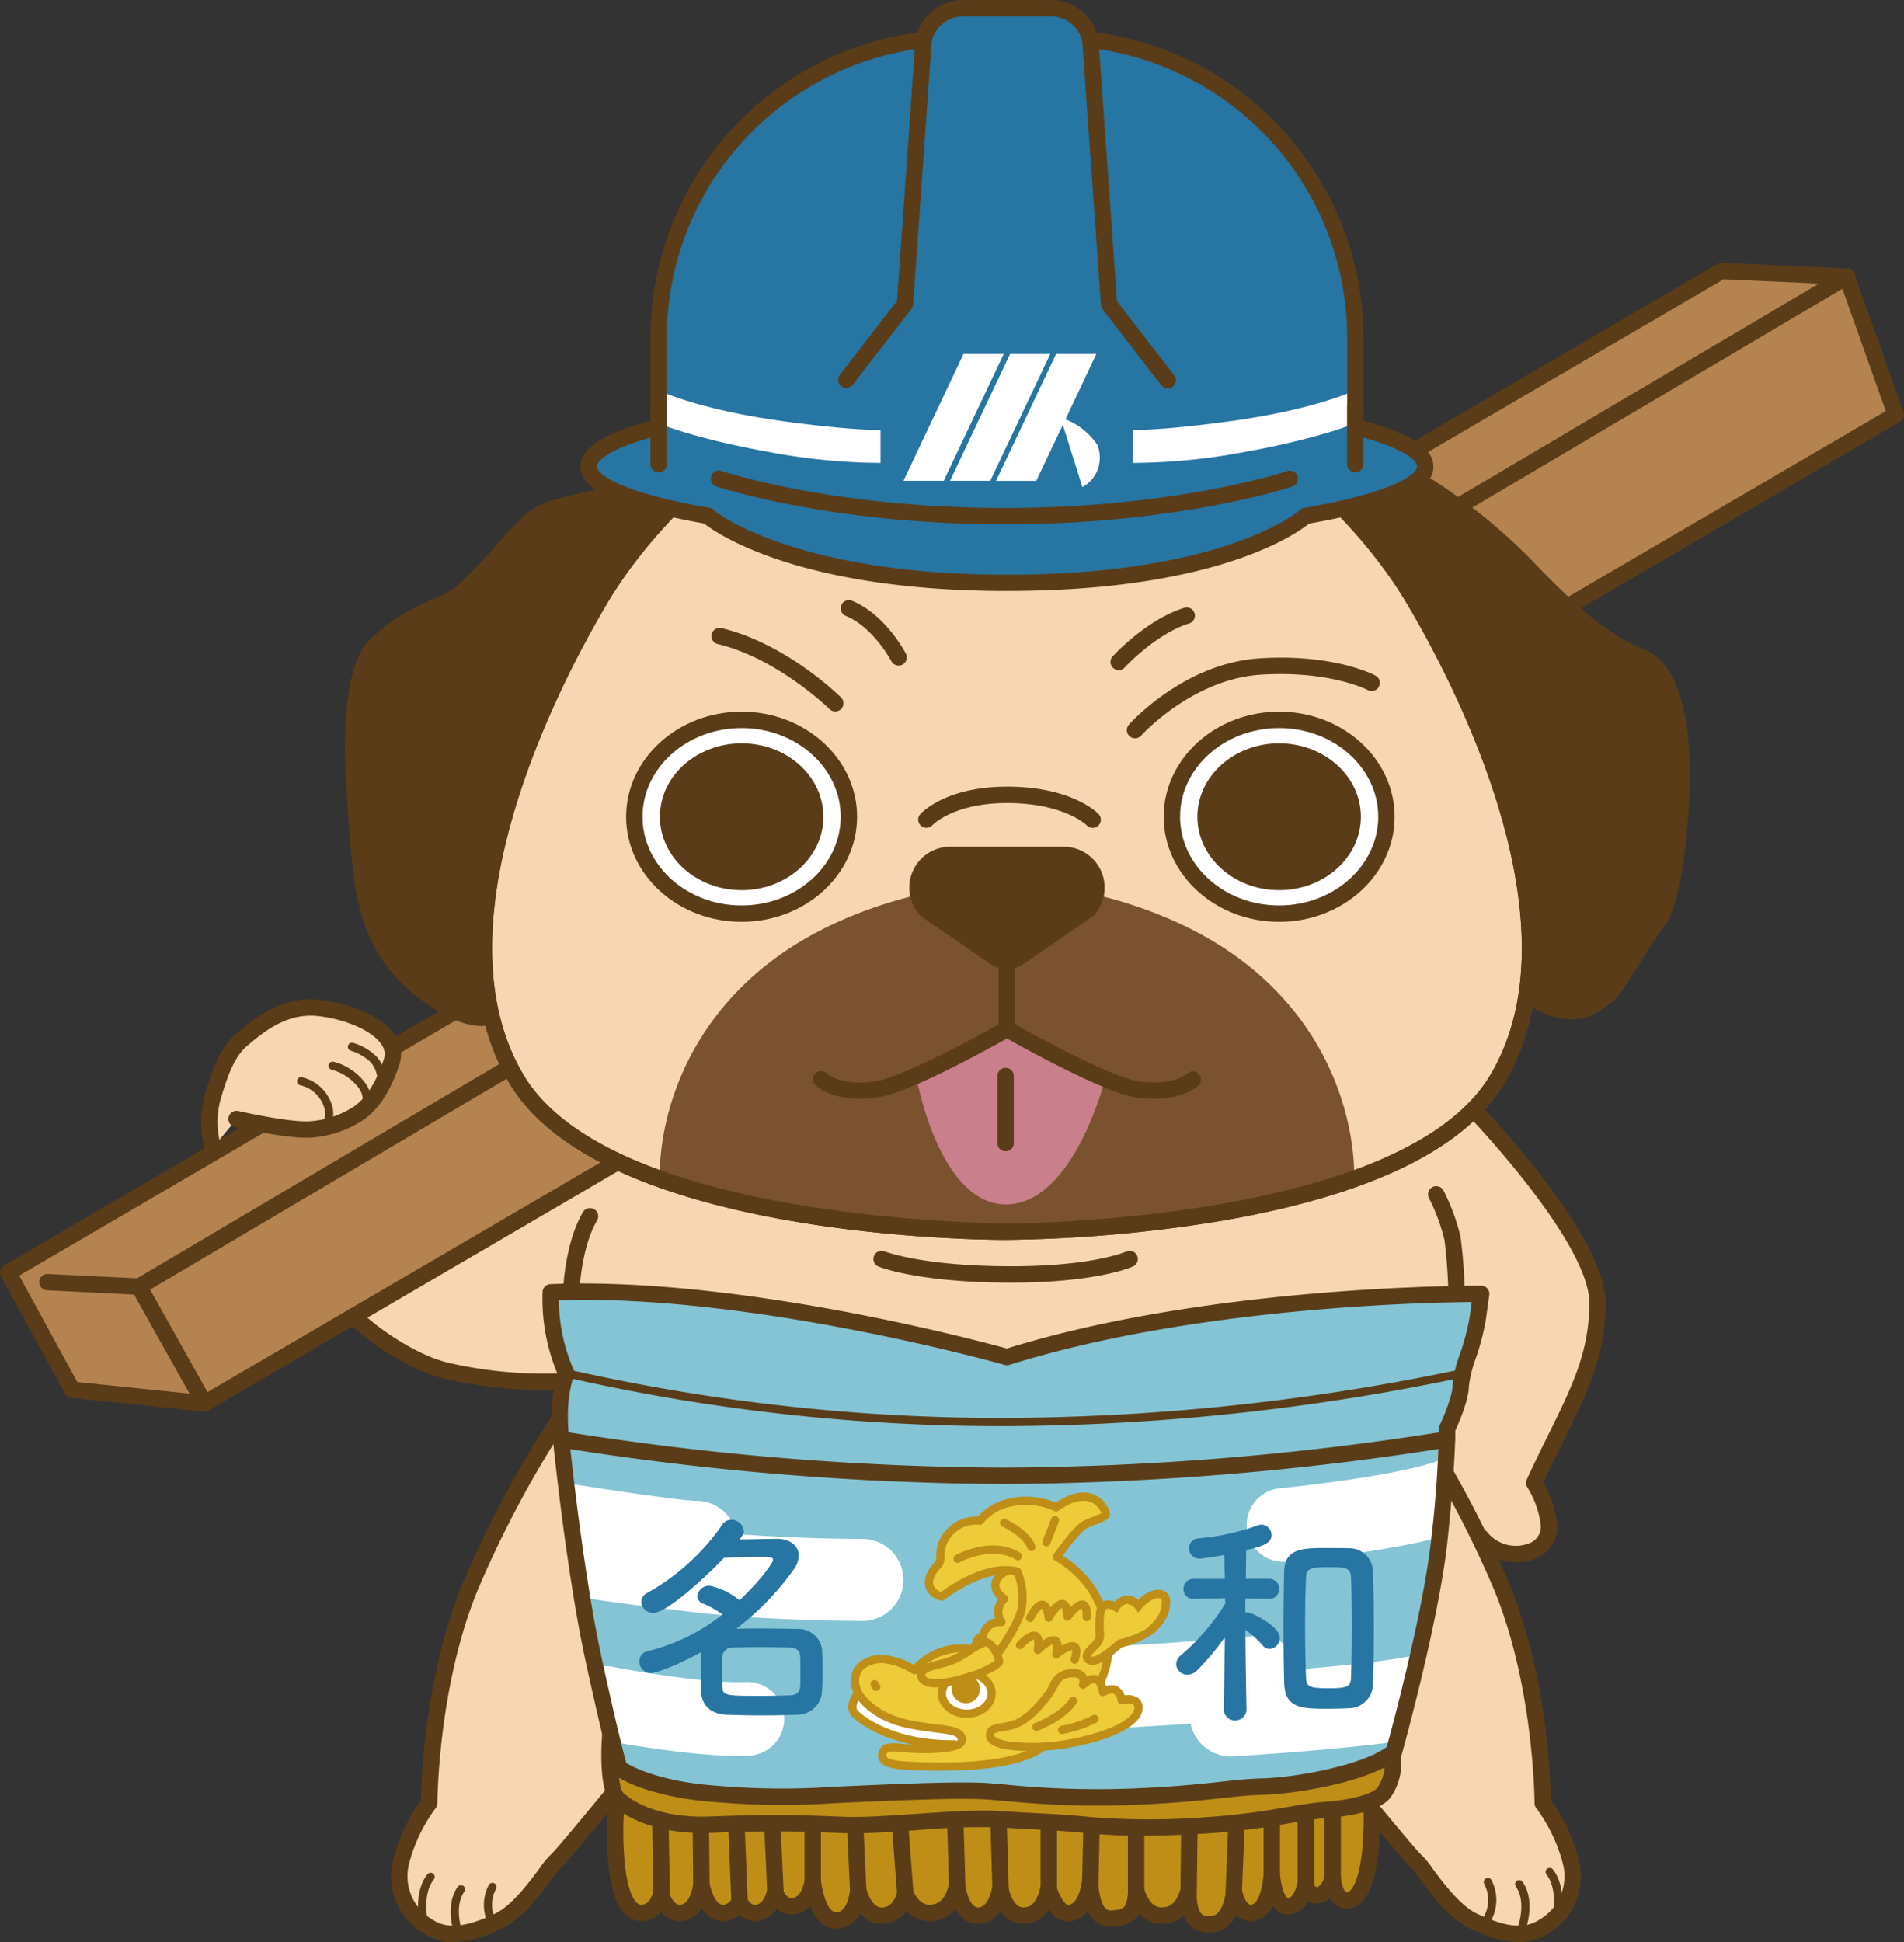 <svg xmlns="http://www.w3.org/2000/svg" width="295.768" height="301.596" viewBox="0 0 295.768 301.596"><rect x="0" y="0" width="295.768" height="301.596" fill="#333333" stroke="none"/><defs><clipPath id="a"><path d="M578.781 260.665l10.085 65.48 119.258-.847s3.764-20.665 4.738-24.6c0 0 5.77-21.516 5.907-40 .046-6.169-15.54-8.224-36.318-8.224-41.478 0-103.671 8.186-103.671 8.186" transform="translate(-578.781 -252.479)" fill="none"/></clipPath><clipPath id="b"><path fill="none" d="M0 0h31.009v24.71H0z"/></clipPath></defs><path d="M93.911 214.051s-13.97 1.693-23.847-.987S49.886 199.8 49.886 199.8l41.2-31.326L115.2 185.69zm135.027-41.771s19.361 20.037 19.255 30.2-4.637 16.385-9.842 27.8a15.456 15.456 0 012.258 6.257c.7 4.678-3.719 8.34-7.751 3.689l-20.891-11.076-8.89-47.554-5.08-13.123z" fill="#f9d6b3"/><path d="M235.532 242.598a8.426 8.426 0 01-6.421-3.014 1.273 1.273 0 111.924-1.667 5.679 5.679 0 006.563 1.711 2.721 2.721 0 001.732-2.9 14.473 14.473 0 00-2.036-5.708 1.281 1.281 0 01-.122-1.268c1.2-2.627 2.336-4.929 3.437-7.157 3.606-7.3 6.212-12.579 6.291-20.126.1-9.527-18.707-29.1-18.9-29.3a1.273 1.273 0 111.831-1.768c.8.833 19.723 20.535 19.612 31.094-.085 8.128-2.939 13.909-6.555 21.227-1 2.032-2.038 4.128-3.117 6.466a17.869 17.869 0 012.075 6.16 5.193 5.193 0 01-3.183 5.594 7.545 7.545 0 01-3.133.657" fill="#5a3c18"/><path d="M243.985 288.988a26.278 26.278 0 00-4.339-9s0-18.1-6.35-33.548a166.719 166.719 0 00-15.557-28.574s3.292-14.554 3.146-18.425a52.657 52.657 0 00-2.4-12.477c-.987-2.823-10.442-16.651-10.442-16.651l-54.877 16.651-54.88-16.648s-9.454 13.829-10.442 16.651a52.532 52.532 0 00-2.4 12.477c-.147 3.87 3.144 18.425 3.144 18.425a166.716 166.716 0 00-15.557 28.574c-6.349 15.451-6.349 33.548-6.349 33.548a26.28 26.28 0 00-4.339 9 9.05 9.05 0 004.127 10.16c3.175 2.116 6.985 1.058 11.006-.847s7.832-8.466 8.89-9.313 12.759-15.24 12.759-15.24l54.04-13.122 54.042 13.122s11.7 14.393 12.759 15.24 4.868 7.408 8.889 9.313 7.832 2.963 11.007.847a9.052 9.052 0 004.127-10.16" fill="#f9d6b3"/><path d="M70.436 301.596a8.224 8.224 0 01-4.676-1.389 10.267 10.267 0 01-4.664-11.495 27.044 27.044 0 014.312-9.145c.041-2.895.532-19.228 6.443-33.607a169.509 169.509 0 0115.691-28.822 1.273 1.273 0 011.043-.542H217.74a1.27 1.27 0 011.042.542 169.558 169.558 0 0115.692 28.818c5.909 14.379 6.4 30.712 6.442 33.607a27.046 27.046 0 014.312 9.145 10.268 10.268 0 01-4.664 11.495c-3.9 2.6-8.386 1.078-12.257-.755-3.148-1.491-5.96-5.283-7.822-7.791a19.516 19.516 0 00-1.322-1.681c-1.045-.836-9.635-11.355-12.678-15.1l-53.324-12.94-53.323 12.948c-3.043 3.742-11.633 14.261-12.68 15.1a19.386 19.386 0 00-1.318 1.679c-1.861 2.508-4.675 6.3-7.823 7.791a18.372 18.372 0 01-7.581 2.144m18.819-82.453a167.193 167.193 0 00-15.052 27.783c-6.177 15.029-6.255 32.886-6.255 33.065a1.275 1.275 0 01-.265.779 25.141 25.141 0 00-4.1 8.492 7.8 7.8 0 003.592 8.825c2.264 1.509 5.181 1.229 9.755-.938 2.572-1.218 5.261-4.842 6.868-7.007a12.789 12.789 0 011.772-2.149c.823-.719 8.145-9.613 12.566-15.049a1.27 1.27 0 01.687-.434l54.042-13.123a1.258 1.258 0 01.6 0l54.038 13.123a1.27 1.27 0 01.687.434c4.419 5.436 11.742 14.331 12.577 15.057a13.023 13.023 0 011.761 2.141c1.607 2.165 4.3 5.789 6.867 7.007 4.575 2.167 7.492 2.445 9.756.938a7.8 7.8 0 003.59-8.825 25.156 25.156 0 00-4.1-8.492 1.276 1.276 0 01-.266-.779c0-.179-.078-18.036-6.255-33.065a167.212 167.212 0 00-15.051-27.785z" fill="#5a3c18"/><path d="M76.547 299.361a.636.636 0 01-.534-.291 6.671 6.671 0 01-.088-6.337.636.636 0 011.145.555 5.405 5.405 0 00.015 5.1.639.639 0 01-.2.878.629.629 0 01-.342.1m-5.296 1.547a.636.636 0 01-.595-.409c-.068-.183-1.662-4.467.439-7.5a.636.636 0 011.046.723c-1.718 2.481-.31 6.29-.3 6.327a.64.64 0 01-.369.822.7.7 0 01-.226.04m-5.374-1.555a.638.638 0 01-.619-.489c-.048-.2-1.144-4.923 1.139-7.809a.637.637 0 111 .789c-1.9 2.4-.908 6.681-.9 6.725a.636.636 0 01-.471.766.644.644 0 01-.148.018m165.192-.776a.628.628 0 01-.344-.1.635.635 0 01-.192-.877 5.413 5.413 0 00.015-5.1.637.637 0 011.145-.556 6.67 6.67 0 01-.088 6.337.637.637 0 01-.536.292m5.303 1.556a.668.668 0 01-.226-.04.639.639 0 01-.369-.821c.014-.038 1.422-3.845-.3-6.325a.636.636 0 111.046-.725c2.1 3.035.508 7.321.439 7.5a.634.634 0 01-.595.409m5.384-1.551a.646.646 0 01-.148-.018.636.636 0 01-.471-.766c.009-.044 1-4.327-.9-6.726a.637.637 0 011-.789c2.283 2.886 1.188 7.611 1.139 7.81a.638.638 0 01-.619.489" fill="#5a3c18"/><path d="M31.754 217.931L294.495 64.406l-7.619-21.448-18.062-1.693L1.274 197.613l9.948 18.2z" fill="#b48350"/><path d="M31.753 219.204a1.176 1.176 0 01-.13-.007l-20.532-2.119a1.271 1.271 0 01-.986-.655l-9.948-18.2a1.272 1.272 0 01.475-1.709L266.786 40.978a1.341 1.341 0 01.7-.172l19.447.884a1.272 1.272 0 011.142.845l7.62 21.449a1.274 1.274 0 01-.557 1.526L32.395 219.03a1.269 1.269 0 01-.642.174m-19.739-4.587l19.452 2.005L292.942 63.839l-6.98-19.649-18.217-.827L2.984 198.086z" fill="#5a3c18"/><path d="M31.755 219.204a1.274 1.274 0 01-1.112-.65l-9.813-17.518-13.558-.672a1.273 1.273 0 01.125-2.542l14.262.7a1.277 1.277 0 011.049.65l10.16 18.131a1.274 1.274 0 01-1.11 1.9" fill="#5a3c18"/><path d="M21.595 201.071a1.273 1.273 0 01-.65-2.369l265.283-156.84a1.273 1.273 0 111.295 2.191L22.24 200.895a1.267 1.267 0 01-.646.177" fill="#5a3c18"/><path d="M202.172 72.996h17.959a88.58 88.58 0 0117.523 13.706c7.665 8.043 12.533 12.064 17.825 14.181s6.773 10.371 6.984 17.356-.846 21.378-3.809 25.4-6.774 11.046-8.255 11.979-3.387 3.049-7.2 2.626a12.088 12.088 0 01-6.253-2.626zM98.218 75.025s-9.741 1.547-13.975 3.208-9.842 10.7-14.392 13.538c-2.812 1.75-6.623 2.23-12.3 7.437-3.725 3.417-4.4 13.375-3.715 23.546 1.059 15.814 1.1 25.785 13.538 33.848 7.552 4.894 10.627 1.711 10.627 1.711l33.76-78.637z" fill="#5a3c18"/><path d="M219.497 92.84c-7.831-13.123-24.764-29-37.464-29.632s-38.522-.635-51.222 0-29.629 16.509-37.465 29.632-27.3 50.8-13.123 74.716 76.2 23.706 76.2 23.706 62.017.212 76.2-23.706-5.292-61.593-13.123-74.716" fill="#f9d6b3"/><path d="M195.649 151.4c-7.487-6.617-16.683-10.227-24.29-12.194a59.7 59.7 0 00-29.875 0c-7.607 1.966-16.8 5.576-24.29 12.194-15.805 13.968-14.685 31.668-14.685 31.668l9.254 2.809c11.316 3.577 44.66 5.383 44.66 5.383s33.343-1.806 44.66-5.383l9.254-2.809s1.118-17.7-14.686-31.671" fill="#7b5230"/><path d="M169.737 128.561a1.268 1.268 0 01-.927-.4c-.026-.027-3.48-3.458-12.388-3.458-8.316 0-11.547 3.4-11.579 3.439a1.275 1.275 0 01-1.9-1.7c.155-.174 3.911-4.286 13.475-4.286 10.118 0 14.079 4.085 14.242 4.259a1.273 1.273 0 01-.927 2.145m-15.965 21.076a4.688 4.688 0 005.307 0l10.727-7.369a6.358 6.358 0 00-4.566-10.782h-17.629a6.358 6.358 0 00-4.565 10.782zm22.549-34.988a1.273 1.273 0 01-.95-2.121c.348-.39 8.666-9.57 20.343-10.3 11.524-.723 17.713 2.551 17.971 2.69a1.273 1.273 0 11-1.212 2.24c-.053-.028-5.881-3.055-16.6-2.389-10.612.663-18.525 9.368-18.6 9.456a1.269 1.269 0 01-.95.424m-2.541-10.587a1.272 1.272 0 01-.941-2.129c.211-.232 5.238-5.709 11.145-7.555a1.273 1.273 0 01.759 2.43c-5.238 1.636-9.974 6.786-10.021 6.839a1.274 1.274 0 01-.941.415m-34.19-.706a1.273 1.273 0 01-1.131-.686c-.027-.053-2.777-5.26-7.073-7.03a1.273 1.273 0 11.97-2.354c5.17 2.129 8.236 7.965 8.365 8.213a1.273 1.273 0 01-1.13 1.857m-9.837 7.126a1.269 1.269 0 01-.9-.368c-.08-.079-8.059-7.892-17.39-10.108a1.274 1.274 0 01.589-2.478c10.039 2.385 18.249 10.436 18.593 10.777a1.272 1.272 0 01-.9 2.176" fill="#5a3c18"/><path d="M156.251 192.535c-4.3 0-62.965-.451-77.122-24.329-14.91-25.146 6.276-64.542 13.124-76.018 8.381-14.042 25.48-29.6 38.494-30.252 12.718-.637 38.632-.637 51.349 0 13.013.65 30.113 16.21 38.494 30.252 6.848 11.476 28.033 50.872 13.124 76.018-6.08 10.255-20.985 17.464-44.3 21.428a219.787 219.787 0 01-33 2.9zm.17-128.534c-9.61 0-19.221.159-25.547.475-11.789.589-28.356 15.478-36.434 29.015-6.667 11.17-27.313 49.477-13.121 73.413 13.656 23.032 74.493 23.052 75.1 23.083s61.459-.064 75.107-23.083c14.193-23.936-6.455-62.243-13.121-73.413-8.078-13.537-24.646-28.426-36.434-29.015-6.326-.316-15.938-.475-25.547-.475" fill="#5a3c18"/><path d="M215.37 126.829c0 8.309-7.462 15.046-16.667 15.046s-16.667-6.737-16.667-15.046 7.462-15.046 16.667-15.046 16.667 6.736 16.667 15.046m-116.834 0c0 8.309 7.462 15.046 16.667 15.046s16.667-6.736 16.667-15.046-7.462-15.046-16.667-15.046-16.667 6.736-16.667 15.046" fill="#fff"/><path d="M198.703 143.148c-9.892 0-17.939-7.321-17.939-16.318s8.048-16.319 17.939-16.319 17.939 7.32 17.939 16.319-8.048 16.318-17.939 16.318m0-30.091c-8.487 0-15.393 6.178-15.393 13.773s6.906 13.772 15.393 13.772 15.393-6.179 15.393-13.772-6.906-13.773-15.393-13.773" fill="#5a3c18"/><path d="M211.399 126.829c0 6.3-5.683 11.4-12.7 11.4s-12.694-5.106-12.694-11.4 5.683-11.4 12.694-11.4 12.7 5.106 12.7 11.4m-96.197 16.319c-9.891 0-17.939-7.321-17.939-16.318s8.048-16.319 17.939-16.319 17.939 7.32 17.939 16.319-8.048 16.318-17.939 16.318m0-30.091c-8.487 0-15.393 6.178-15.393 13.773s6.906 13.772 15.393 13.772 15.393-6.179 15.393-13.772-6.906-13.773-15.393-13.773" fill="#5a3c18"/><path d="M102.512 126.829c0 6.3 5.683 11.4 12.7 11.4s12.694-5.106 12.694-11.4-5.683-11.4-12.694-11.4-12.7 5.106-12.7 11.4" fill="#5a3c18"/><path d="M156.251 192.535c-4.3 0-62.965-.451-77.122-24.329-14.91-25.146 6.276-64.542 13.124-76.018 8.381-14.042 25.48-29.6 38.494-30.252 12.718-.637 38.632-.637 51.349 0 13.013.65 30.113 16.21 38.494 30.252 6.848 11.476 28.033 50.872 13.124 76.018-6.08 10.255-20.985 17.464-44.3 21.428a219.787 219.787 0 01-33 2.9zm.17-128.534c-9.61 0-19.221.159-25.547.475-11.789.589-28.356 15.478-36.434 29.015-6.667 11.17-27.313 49.477-13.121 73.413 13.656 23.032 74.493 23.052 75.1 23.083s61.459-.064 75.107-23.083c14.193-23.936-6.455-62.243-13.121-73.413-8.078-13.537-24.646-28.426-36.434-29.015-6.326-.316-15.938-.475-25.547-.475m.572 135.172h-.581c-13.845-.072-19.7-2.394-19.947-2.493a1.273 1.273 0 01.958-2.359c.1.038 5.786 2.237 19 2.306 13.183.084 18.459-2.258 18.511-2.282a1.273 1.273 0 011.071 2.31c-.224.1-5.558 2.519-19.014 2.519" fill="#5a3c18"/><path d="M142.451 167.768s3.6 19.473 13.97 19.261 15.186-19.261 15.186-19.261l-15.185-7.972z" fill="#ca7f8d"/><path d="M179.21 170.631a19.073 19.073 0 01-2.645-.191c-5.353-.746-20.148-9.18-20.776-9.538a1.274 1.274 0 01-.641-1.105v-17.922a1.274 1.274 0 012.547 0v17.18c4.6 2.6 15.372 8.327 19.222 8.864 5.27.734 7.4-1.139 7.489-1.219a1.283 1.283 0 011.792.062 1.265 1.265 0 01-.033 1.778c-.1.1-2.217 2.09-6.956 2.09" fill="#5a3c18"/><path d="M133.633 170.631c-4.74 0-6.853-1.991-6.954-2.09a1.273 1.273 0 111.773-1.826c.074.066 2.2 1.938 7.474 1.205 3.851-.537 14.618-6.269 19.222-8.864v-17.18a1.274 1.274 0 012.547 0v17.921a1.274 1.274 0 01-.641 1.105c-.628.358-15.423 8.792-20.776 9.538a19.06 19.06 0 01-2.645.191m22.577 8.143a1.274 1.274 0 01-1.273-1.274v-10.439a1.274 1.274 0 012.547 0v10.442a1.274 1.274 0 01-1.274 1.274m-67.454 22.794h-.047a1.274 1.274 0 01-1.226-1.318c.012-.3.3-7.289 3.071-12.026a1.274 1.274 0 012.2 1.286c-2.455 4.191-2.72 10.767-2.724 10.833a1.272 1.272 0 01-1.271 1.226m137.51 1.097a1.274 1.274 0 01-1.272-1.251 80.01 80.01 0 00-.615-8.874 29.7 29.7 0 00-2.42-6.522 1.274 1.274 0 012.266-1.163 31.8 31.8 0 012.661 7.237 80.886 80.886 0 01.654 9.278 1.273 1.273 0 01-1.251 1.295zM84.554 215.863a69.358 69.358 0 01-15.523-1.777c-5.663-1.34-12.29-6.058-14.986-8.825a1.273 1.273 0 011.824-1.777c2.585 2.654 8.8 6.954 13.747 8.124a66.32 66.32 0 0017.356 1.648 1.256 1.256 0 011.354 1.186 1.275 1.275 0 01-1.187 1.355c-.112.006-1.049.065-2.585.065" fill="#5a3c18"/><path d="M33.093 178.211a14.191 14.191 0 010-7.972c1.27-4.374 2.469-7.126 4.586-8.89s6.138-5.291 11.429-4.868 13.335 3.6 11.713 8.466-3.6 6.773-4.869 7.761a15.392 15.392 0 01-7.76 2.681c-3.458.211-11.43-1.623-11.43-1.623z" fill="#f9d6b3"/><path d="M33.092 179.482a1.269 1.269 0 01-1.2-.848 15.429 15.429 0 01-.022-8.751c1.265-4.358 2.542-7.469 4.994-9.512l.213-.179c2.27-1.9 6.508-5.439 12.132-4.98 3.6.287 9.823 2.01 12.182 5.576a5.091 5.091 0 01.637 4.56c-1.713 5.139-3.843 7.235-5.3 8.365a16.74 16.74 0 01-8.464 2.946c-3.585.225-11.461-1.576-11.793-1.653a1.273 1.273 0 01.57-2.482c.078.019 7.817 1.794 11.067 1.594a14.161 14.161 0 007.057-2.416c1.191-.926 2.948-2.676 4.442-7.158a2.527 2.527 0 00-.344-2.35c-1.585-2.4-6.462-4.141-10.261-4.445-4.6-.361-8.165 2.614-10.3 4.4l-.217.181c-1.709 1.426-2.843 3.665-4.179 8.267a13.067 13.067 0 00-.02 7.2 1.276 1.276 0 01-1.2 1.692" fill="#5a3c18"/><path d="M50.578 175.718a.643.643 0 01-.328-.091.636.636 0 01-.218-.872 3.887 3.887 0 00.435-2.362 5.088 5.088 0 00-3.823-3.872.636.636 0 01.273-1.243 6.411 6.411 0 014.8 4.9 5.132 5.132 0 01-.6 3.236.636.636 0 01-.547.309m6.083-2.802a.637.637 0 01-.568-.922 3.011 3.011 0 00-.229-2.871 7.716 7.716 0 00-4.355-3.022.636.636 0 11.352-1.223 8.888 8.888 0 015.062 3.539 4.292 4.292 0 01.305 4.152.637.637 0 01-.568.348m2.7-3.813h-.034a.636.636 0 01-.6-.668c0-.025.108-2.521-1.486-3.8a7.576 7.576 0 00-2.7-1.466.637.637 0 01.279-1.243 8.7 8.7 0 013.217 1.715c2.109 1.693 1.966 4.732 1.959 4.861a.636.636 0 01-.635.6" fill="#5a3c18"/><path d="M212.779 277.887c-.554-1.724-3.742-4.631-4.961.975 0 0-.1.561-.238 1.469a17.646 17.646 0 00-.549-3.44c-.656-1.646-3.9-4.232-4.821.99-1.128-1.542-3.755-2.9-4.477 2.019 0 0-.191 1.731-.3 4.054a20.212 20.212 0 00-.775-4.352c-.769-1.674-4.526-4.319-5.32 1.368 0 0-.074.746-.146 1.91a7.357 7.357 0 00-.445-1.524c-.867-1.645-4.992-4.218-5.975 1.03a16.131 16.131 0 00-1.25-4.7c-1.138-1.688-6.592-4.4-7.632 1.274 0 0-.133 1.056-.22 2.625a5.676 5.676 0 00-.348-1.093c-.885-1.678-5.17-4.344-6.04 1.34 0 0-.051.467-.108 1.231a18.541 18.541 0 00-.921-4.477c-.884-1.678-5.168-4.345-6.039 1.34 0 0-.033.307-.077.826a3.833 3.833 0 00-.289-.721c-1.011-1.684-5.879-4.373-6.834 1.307l-.027.257a7.454 7.454 0 00-.452-1.554c-.885-1.679-5.17-4.345-6.04 1.338 0 0-.108 1.007-.192 2.515a15.355 15.355 0 00-1.394-4.379c-1.155-1.563-6.272-3.88-7.448.858a2.694 2.694 0 00-.213-.431c-1.085-1.641-6.089-4.128-6.812 1.587 0 0-.018.239-.039.649a7.141 7.141 0 00-.5-1.484c-.944-1.626-5.263-4.073-5.957 1.449a15.818 15.818 0 00-.975-3.672c-.907-1.562-4.925-3.875-5.856.84-.973-1.352-3.937-2.989-5.261-.349-1.44-1.53-4.984-2.951-5.549 2.142 0 0-.016.247-.035.674a10.341 10.341 0 00-.69-2.262c-.878-1.51-4.665-3.722-5.755.4a2.743 2.743 0 00-.176-.4c-.952-1.64-5.344-4.127-5.979 1.588 0 0-1.111 16.668 4.339 15.927 1.364-.185 2.208-1.272 2.691-2.825.666 1.83 1.685 3.036 3.239 2.825 1.771-.24 2.661-2 3.029-4.327.621 2.628 1.728 4.592 3.677 4.327a2.962 2.962 0 002.231-1.708 2.684 2.684 0 002.741 1.708c1.454-.2 2.313-1.424 2.778-3.141.661 1.409 1.6 2.277 2.937 2.1 1.629-.221 2.513-1.734 2.93-3.785.527 3.417 1.655 6.326 4 6.008 1.841-.251 2.732-2.147 3.07-4.608.73 2.387 1.97 4.1 4.055 3.856 1.747-.209 2.745-1.559 3.253-3.427.842 1.926 2.155 3.219 4.192 3 2.207-.236 3.339-1.933 3.823-4.188.5 2.729 1.529 4.819 3.525 4.63 1.767-.166 2.729-1.868 3.2-4.151.62 2.474 1.786 4.3 3.9 4.133 2-.155 3.078-1.85 3.594-4.126.6 1.706 1.543 2.83 3.029 2.691 1.881-.177 2.853-2.094 3.282-4.6.356 3.578 1.351 6.735 3.786 6.507 2.354-.221 3.183-.882 3.408-4.3.73 2.271 2.023 3.9 4.256 3.755 2.019-.132 3.192-1.528 3.817-3.477.3 3.837 1.36 5.125 3.943 4.882 1.954-.184 2.924-2.247 3.327-4.9.5 1.966 1.357 3.31 2.783 3.15 1.93-.217 2.784-2.791 3.065-5.9.324 2.837 1.1 5.047 2.75 4.863 1.219-.135 1.991-1.4 2.456-3.193.448 1 1.077 1.594 1.959 1.5 1.087-.12 1.819-1.14 2.295-2.631.278 2.042.939 3.485 2.269 3.428 4.435-.189 4.048-15.49 3.494-17.214" fill="#be8e17"/><path d="M187.802 300.091a4.047 4.047 0 01-2.713-.875 4.175 4.175 0 01-1.193-1.751 4.83 4.83 0 01-3.05 1.261 4.654 4.654 0 01-3.874-1.537c-.707 1.249-1.922 1.82-3.9 2.006a3.832 3.832 0 01-4.09-2.432 4 4 0 01-2.85 1.607 3.427 3.427 0 01-3.175-1.87 4.564 4.564 0 01-3.6 2.225 4.157 4.157 0 01-3.942-1.993 4.1 4.1 0 01-3.135 2.01 3.769 3.769 0 01-3.831-2.347 5.01 5.01 0 01-3.5 1.9 4.689 4.689 0 01-4.14-1.587 4.547 4.547 0 01-3.289 2.011 4.155 4.155 0 01-3.9-1.661 4.166 4.166 0 01-3.2 2.409c-1.487.207-3.32-.346-4.531-3.481a3.917 3.917 0 01-2.4 1.259 3.528 3.528 0 01-2.828-.838 4.04 4.04 0 01-2.888 1.883 3.554 3.554 0 01-2.925-.92 3.91 3.91 0 01-2.048.92 3.691 3.691 0 01-3.777-1.944 4.044 4.044 0 01-2.929 1.944 3.565 3.565 0 01-3.4-1.406 3.965 3.965 0 01-2.534 1.406 3.547 3.547 0 01-2.979-.964c-3.558-3.321-2.89-14.99-2.8-16.31.377-3.4 1.933-4.413 3.174-4.675a5.006 5.006 0 014 1.216 3.392 3.392 0 012.2-1.249 5.327 5.327 0 014.2 1.666 3.469 3.469 0 011.869-1.533 4.491 4.491 0 013.815.7 3.338 3.338 0 011.989-.853 4.915 4.915 0 012.922.815 3.5 3.5 0 012.49-1.825 5.443 5.443 0 015.022 2.549 3.388 3.388 0 01.219.469 3.333 3.333 0 011.568-.778 5.009 5.009 0 014.092 1.308 3.875 3.875 0 012.549-2.029 5.854 5.854 0 014.641 1.236 4.184 4.184 0 012.592-1.667 6.983 6.983 0 015.379 1.55 1.34 1.34 0 01.866-.067 1.4 1.4 0 01.445.189 3.391 3.391 0 012.178-1.34 5.134 5.134 0 014.218 1.636 3.8 3.8 0 012.448-1.642 5.637 5.637 0 014.192 1.145 3.717 3.717 0 012.86-2.593c2.143-.361 4.358 1.395 5.068 2.745.031.058.061.122.091.192a3.322 3.322 0 011.911-1.03 4.7 4.7 0 013.4.95c.733-2.769 2.458-3.533 3.471-3.744a6.963 6.963 0 016.324 2.615 6.862 6.862 0 01.709 1.745 3.325 3.325 0 011.589-.7 4.823 4.823 0 013.572 1.116c.674-2.09 1.863-2.729 2.835-2.871a3.817 3.817 0 012.588.656c.16-.919.4-1.507 1.055-1.653a1.124 1.124 0 01.564-.112 1.052 1.052 0 011.025.444 2.772 2.772 0 01.79-.332 3.1 3.1 0 012.25.356 3.141 3.141 0 012.553-2.105 4.221 4.221 0 013.68 2.1 2.912 2.912 0 012.255-1.308c1.9-.1 3.5 1.792 3.951 3.187.495 1.54.963 13.11-1.877 17.185a3.521 3.521 0 01-2.775 1.689 2.839 2.839 0 01-2.707-1.6 3.163 3.163 0 01-1.771.8 2.778 2.778 0 01-1.674-.332 3.561 3.561 0 01-2.741 2.029 2.791 2.791 0 01-2.759-1.327 3.857 3.857 0 01-3.055 2.368 3.017 3.017 0 01-2.613-.947 4.3 4.3 0 01-3.519 2.7 7.09 7.09 0 01-.7.034m-3.289-7.386a1.249 1.249 0 01.148.008 1.275 1.275 0 011.122 1.166c.145 1.866.455 2.974.946 3.388.183.154.544.346 1.533.253 1.348-.126 1.933-2.146 2.188-3.819a1.273 1.273 0 012.492-.124c.177.69.681 2.281 1.407 2.2.956-.107 1.68-1.885 1.94-4.755a1.273 1.273 0 012.533-.029c.319 2.8.96 3.765 1.344 3.742.5-.057 1.014-.9 1.365-2.248a1.272 1.272 0 012.394-.2c.131.292.374.766.656.749.62-.07 1.062-1.249 1.223-1.753a1.259 1.259 0 011.323-.881 1.273 1.273 0 011.151 1.1c.22 1.616.619 2.35.954 2.328.094 0 .382-.016.785-.586 2.235-3.169 1.938-13.71 1.55-14.968-.207-.643-.954-1.439-1.4-1.421-.159.007-.7.442-1.1 2.277 0 0-.1.537-.224 1.389a1.273 1.273 0 01-2.526-.072 18.086 18.086 0 00-.464-3.087c-.246-.617-1.088-1.356-1.483-1.31-.144.014-.616.423-.9 2.05a1.273 1.273 0 01-2.282.53c-.455-.622-1.056-.948-1.269-.892-.166.041-.656.543-.921 2.344a1.274 1.274 0 01-2.065.8l-.048.008a1.35 1.35 0 01-1.381-.76c-.289-.629-1.305-1.427-1.85-1.35-.34.051-.82.7-1.052 2.361 0 0-.07.716-.137 1.813a1.273 1.273 0 01-2.515.188 6.482 6.482 0 00-.33-1.2 2.992 2.992 0 00-2.363-1.407c-.754.113-1.1 1.352-1.232 2.081a1.287 1.287 0 01-1.272 1.039 1.274 1.274 0 01-1.237-1.079 16.606 16.606 0 00-1.05-4.182 4.517 4.517 0 00-3.691-1.543c-.309.065-1.25.261-1.629 2.335 0 0-.121 1.011-.2 2.469a1.274 1.274 0 01-2.509.227 4.759 4.759 0 00-.238-.8 2.988 2.988 0 00-2.391-1.416c-.833.14-1.159 1.691-1.262 2.355 0 0-.044.442-.1 1.138a1.273 1.273 0 01-2.533.054 19.439 19.439 0 00-.786-4.036 3.005 3.005 0 00-2.393-1.417c-.831.139-1.158 1.687-1.259 2.353 0 0-.029.287-.067.745a1.273 1.273 0 01-2.482.278 2.957 2.957 0 00-.169-.452 3.69 3.69 0 00-3.024-1.484c-.909.171-1.3 1.373-1.461 2.349l-.018.179a1.273 1.273 0 01-2.51.133 6.736 6.736 0 00-.335-1.23 3 3 0 00-2.393-1.417c-.834.14-1.16 1.7-1.262 2.359a1.292 1.292 0 01-1.284 1.08 1.272 1.272 0 01-1.239-1.131 23.567 23.567 0 00-.07-.565.929.929 0 01-.075-.09.589.589 0 01-.078 0 1.426 1.426 0 01-1.122-.594 4.566 4.566 0 00-3.664-1.4c-.485.1-1.171.389-1.523 1.812a1.273 1.273 0 01-2.41.183 1.989 1.989 0 00-.106-.225 3.736 3.736 0 00-3.112-1.366c-.727.17-1.189.978-1.369 2.4 0 0-.014.219-.033.564a1.272 1.272 0 01-2.5.253 6.444 6.444 0 00-.375-1.169 2.969 2.969 0 00-2.434-1.311c-.776.158-1.058 1.5-1.157 2.284a1.272 1.272 0 01-1.229 1.113 1.288 1.288 0 01-1.286-1.045 16.055 16.055 0 00-.826-3.263 3.033 3.033 0 00-2.4-1.315c-.647.108-.958 1.019-1.105 1.765a1.273 1.273 0 01-2.282.5 3.114 3.114 0 00-2.242-1.225c-.24.02-.555.118-.848.7a1.274 1.274 0 01-2.065.3 2.748 2.748 0 00-2.287-.975c-.531.178-.92 1.045-1.07 2.377 0 0-.013.23-.029.6a1.273 1.273 0 01-2.513.224 10.14 10.14 0 00-.553-1.9 3.047 3.047 0 00-2.369-1.319c-.469.062-.822.536-1.052 1.405a1.275 1.275 0 01-1.169.946 1.311 1.311 0 01-1.256-.827 2.092 2.092 0 00-.086-.21 3 3 0 00-2.447-1.314c-.827.174-1.089 1.742-1.163 2.408-.294 4.464-.016 12.338 2 14.225a1.011 1.011 0 00.9.3c.269-.037 1.089-.148 1.647-1.943a1.273 1.273 0 012.412-.057c.781 2.149 1.6 2.035 1.871 2 1.2-.164 1.721-1.866 1.943-3.266a1.273 1.273 0 012.5-.094c.383 1.621 1.1 3.514 2.267 3.36a1.671 1.671 0 001.281-1.047 1.271 1.271 0 011.116-.673h.006a1.274 1.274 0 011.117.661c.643 1.17 1.209 1.091 1.454 1.059.287-.039 1.163-.158 1.72-2.214a1.273 1.273 0 012.381-.206c.7 1.5 1.342 1.413 1.613 1.375.88-.12 1.5-1.054 1.854-2.778a1.286 1.286 0 011.278-1.018 1.273 1.273 0 011.228 1.078c.24 1.557.941 5.152 2.572 4.94 1.262-.171 1.774-2.009 1.982-3.519a1.274 1.274 0 012.479-.2c.97 3.168 2.262 3.018 2.686 2.964.663-.079 1.613-.424 2.176-2.5a1.273 1.273 0 012.394-.177c.957 2.187 2.109 2.326 2.891 2.245.891-.1 2.143-.531 2.713-3.19a1.33 1.33 0 011.263-1.006 1.275 1.275 0 011.234 1.043c.257 1.394.88 3.719 2.154 3.593 1.2-.113 1.787-1.769 2.068-3.138a1.273 1.273 0 012.482-.054c.828 3.31 2.136 3.209 2.566 3.174s1.772-.139 2.453-3.14a1.275 1.275 0 011.17-.99 1.289 1.289 0 011.273.852c.785 2.244 1.618 2.952 1.836 2.924 1.295-.121 1.881-2 2.148-3.546a1.273 1.273 0 012.521.088c.443 4.452 1.541 4.35 2.271 4.284 1.7-.16 2.211-.209 2.4-3.044a1.273 1.273 0 012.482-.306c.966 3.008 2.416 2.915 2.961 2.876.852-.057 1.919-.4 2.624-2.6a1.272 1.272 0 011.211-.884" fill="#5a3c18"/><path fill="#1a1211" d="M102.686 294.206l-.348.885"/><path d="M102.809 296.744a1.273 1.273 0 01-1.274-1.251l-.218-12.36a1.272 1.272 0 011.25-1.295h.024a1.273 1.273 0 011.272 1.25l.218 12.361a1.273 1.273 0 01-1.25 1.295zm6.165-1.441a1.273 1.273 0 01-1.274-1.261l-.1-10.246a1.273 1.273 0 112.546-.026l.1 10.246a1.274 1.274 0 01-1.261 1.287zm5.898 1.061a1.272 1.272 0 01-1.271-1.222l-.476-11.732a1.273 1.273 0 112.544-.1l.476 11.732a1.272 1.272 0 01-1.221 1.323h-.052m5.627-.392a1.272 1.272 0 01-1.27-1.215l-.534-11.591a1.273 1.273 0 112.543-.117l.534 11.592a1.274 1.274 0 01-1.213 1.33h-.06m5.749-1.336a1.274 1.274 0 01-1.274-1.274v-9.842a1.274 1.274 0 012.547 0v9.842a1.274 1.274 0 01-1.274 1.274m71.309-2.225a1.273 1.273 0 01-1.273-1.272v-8.66a1.274 1.274 0 012.547 0v8.66a1.273 1.273 0 01-1.274 1.272m5.288 1.501a1.274 1.274 0 01-1.273-1.274v-11.031a1.274 1.274 0 112.547 0v11.032a1.274 1.274 0 01-1.274 1.274m4.176-.967a1.274 1.274 0 01-1.274-1.274v-10.286a1.274 1.274 0 012.547 0v10.286a1.274 1.274 0 01-1.273 1.274m-15.442 4.007h-.051a1.272 1.272 0 01-1.222-1.322l.5-12.633a1.273 1.273 0 112.543.1l-.5 12.632a1.273 1.273 0 01-1.271 1.223m-6.959-.268h-.016a1.274 1.274 0 01-1.257-1.289l.143-11.628a1.271 1.271 0 011.272-1.257h.015a1.273 1.273 0 011.258 1.288l-.142 11.629a1.273 1.273 0 01-1.272 1.257m-8.137-.551a1.274 1.274 0 01-1.273-1.273v-11.08a1.274 1.274 0 112.547 0v11.08a1.274 1.274 0 01-1.274 1.273m-7.185.23h-.029a1.273 1.273 0 01-1.244-1.3l.262-11.308a1.239 1.239 0 011.3-1.243 1.273 1.273 0 011.244 1.3l-.26 11.306a1.274 1.274 0 01-1.272 1.244m-6.379-1.489a1.273 1.273 0 01-1.273-1.273v-10.672a1.274 1.274 0 012.547 0V293.6a1.274 1.274 0 01-1.274 1.273m-7.484.001a1.272 1.272 0 01-1.271-1.236l-.324-11.021a1.273 1.273 0 112.545-.074l.324 11.021a1.275 1.275 0 01-1.236 1.31h-.038m-6.745-.944a1.272 1.272 0 01-1.271-1.235l-.306-10.076a1.273 1.273 0 112.545-.077l.306 10.076a1.274 1.274 0 01-1.235 1.311h-.039m-8.063 1.374a1.272 1.272 0 01-1.268-1.177l-.8-10.51a1.273 1.273 0 112.539-.193l.8 10.511a1.272 1.272 0 01-1.172 1.365h-.1m-7.307-.425a1.273 1.273 0 01-1.27-1.212l-.466-9.818a1.273 1.273 0 112.543-.12l.467 9.817a1.275 1.275 0 01-1.212 1.332h-.061" fill="#5a3c18"/><path d="M94.562 269.209s-1.5 8.409.441 10.112a4.6 4.6 0 00.759.706c1.626 1.2 5.4 3.61 13.105 3.316 11.147-.423 14.252-.193 20.743.045s17.583-1.315 24.173-.892 9.057.422 13.82.917a116.475 116.475 0 0018.732 0c8.043-.492 13.827-2.045 17.779-2.327s9.067-.419 10.266-1.972 3.95-6.883 1.622-8.611-121.44-1.294-121.44-1.294" fill="#be8e17"/><path d="M177.25 285.055a80.532 80.532 0 01-8.262-.376c-3.04-.316-5.124-.426-8.01-.58-1.592-.085-3.415-.181-5.76-.332a108.027 108.027 0 00-12.767.432c-4.246.3-8.255.571-11.371.461l-2.111-.08c-5.245-.2-8.711-.338-18.536.035-7.9.286-12.4-2.108-14.381-3.569a9.277 9.277 0 01-.856-.7c-2.25-1.978-1.807-9.344-1.619-11.555a1.274 1.274 0 011.269-1.164c44.205.1 118.713.522 121.032 2.244a4.541 4.541 0 011.755 3.126 9.176 9.176 0 01-1.647 6.153c-1.761 2.278-7.188 2.988-10.266 3.208-1.52.107-3.378.422-5.53.785a111.655 111.655 0 01-12.262 1.543c-4.043.247-7.566.371-10.68.371m-24.52-3.9c.938 0 1.827.022 2.651.075 2.333.15 4.149.247 5.733.331 2.923.156 5.034.267 8.138.589a115.686 115.686 0 0018.522 0 109.373 109.373 0 0011.994-1.513c2.216-.375 4.131-.7 5.772-.814 4.882-.349 7.793-1.4 8.433-2.224a6.663 6.663 0 001.14-4.248 2.079 2.079 0 00-.635-1.336c-4.7-1.151-72.712-1.724-118.448-1.834-.221 3.933.135 7.635.839 8.254a7.436 7.436 0 00.69.57c1.382 1.018 5.39 3.36 12.775 3.074 9.923-.376 13.428-.24 18.732-.034l2.105.079c2.977.11 6.924-.165 11.1-.456 3.607-.251 7.308-.509 10.456-.509m61.855-9.114z" fill="#5a3c18"/><path d="M157.028 210.47s-39.511-11.712-70.554-10.442a28.941 28.941 0 002.4 12.559s-1.587 3.827-.793 10.283c0 0 2.063 20.584 5.132 34.554s3.916 16.509 3.916 16.509 4.233 3.281 15.451 4.022 13.441.317 20.849 0 16.827-.741 21.06-.424a159.229 159.229 0 0022.224.835c11.007-.411 15.557-1.47 20.32-1.575s16.086-1.9 20.425-5.4c0 0 5.821-20.848 7.091-33.231s1.164-16.932 1.164-16.932 2.116-4.445 2.116-6.668 2.117-6.667 2.646-10.477l.529-3.81s-55.878.389-73.975 10.2" fill="#84c4d5"/><g transform="translate(85.526 208.513)" clip-path="url(#a)" fill="#fff"><path d="M75.726 60.36a6.365 6.365 0 01-.075-12.73c.047 0 5.13-.074 17.54-.84 12.2-.753 15.968-1.242 16-1.246a6.365 6.365 0 011.709 12.615c-.159.021-4.052.542-16.931 1.337-12.8.791-17.956.86-18.169.862h-.079"/><path d="M105.648 64.231a6.365 6.365 0 01-.359-12.719c.1-.007 10.257-.595 19.641-1.616 7.8-.848 9.941-1.521 10.03-1.55a2.083 2.083 0 00-.423.172l5.284 11.581c-1.877.856-6.424 1.682-13.514 2.453-9.716 1.058-19.862 1.645-20.288 1.669a6.557 6.557 0 01-.37.011m8.197-30.208a5.729 5.729 0 01-.543-11.431c5.052-.488 19.372-2.227 24.9-4.385a5.729 5.729 0 014.169 10.671c-8 3.125-25.948 4.923-27.968 5.118a5.78 5.78 0 01-.556.027M22.62 37.272c-5.1 0-32.511-4.513-40.834-5.9a6.365 6.365 0 012.1-12.556c16.845 2.815 35.922 5.727 38.689 5.73a6.365 6.365 0 01.135 12.73h-.088"/><path d="M48.451 43.198c-.587 0-14.506-.015-25.978-1.336-11.157-1.286-18.626-2.35-20.491-2.921l3.719-12.175a2.33 2.33 0 00-.231-.065c.131.032 3.228.758 18.46 2.513 10.734 1.236 24.383 1.254 24.521 1.254a6.365 6.365 0 110 12.73M29.194 64.16c-8.369 0-21.23-2.487-21.807-2.6a5.729 5.729 0 012.194-11.245c3.829.746 15.012 2.621 20.688 2.367a5.728 5.728 0 11.52 11.444c-.508.024-1.041.034-1.594.034"/></g><path d="M170.361 280.386c-6.326 0-11.051-.425-14.418-.729-.914-.081-1.738-.157-2.476-.212-4.009-.3-12.932.084-20.106.392l-.8.034c-1.385.059-2.588.123-3.7.18a117.783 117.783 0 01-17.285-.181c-11.474-.759-15.961-4.142-16.147-4.286a1.28 1.28 0 01-.428-.6c-.035-.107-.9-2.764-3.951-16.64s-5.134-34.493-5.155-34.7a24.667 24.667 0 01.689-10.351 30.165 30.165 0 01-2.3-12.7 1.272 1.272 0 011.218-1.189c29.313-1.2 66.787 8.868 70.905 10 32.147-9.986 73.278-9.752 73.687-9.757a1.275 1.275 0 011.251 1.448l-.529 3.811a37.552 37.552 0 01-1.556 6 18.947 18.947 0 00-1.078 4.3c0 2.184-1.613 5.855-2.115 6.944 0 1.213-.074 6.077-1.173 16.786-1.265 12.348-6.891 32.588-7.13 33.444a1.275 1.275 0 01-.428.649c-4.645 3.738-16.284 5.569-21.2 5.677-1.945.044-3.857.251-6.277.512-3.385.366-7.6.822-14.022 1.064-1.944.072-3.768.1-5.474.1m-20.828-3.594c1.627 0 3.041.033 4.125.115.751.055 1.586.131 2.513.214a142.439 142.439 0 0019.569.616c6.336-.236 10.5-.687 13.844-1.05 2.48-.269 4.439-.479 6.495-.525 4.65-.1 15.172-1.863 19.34-4.876.815-2.976 5.791-21.425 6.938-32.609a163.714 163.714 0 001.158-16.775 1.277 1.277 0 01.123-.575c.771-1.62 1.993-4.714 1.993-6.12a19.244 19.244 0 011.2-5.075 35.692 35.692 0 001.458-5.577l.328-2.359c-7.588.061-43.383.833-71.812 9.75a1.281 1.281 0 01-.729.009c-.391-.111-38.959-10.979-69.271-10.053a27.551 27.551 0 002.3 10.792 1.272 1.272 0 01.022 1.025c-.013.031-1.443 3.649-.706 9.641.024.233 2.095 20.7 5.112 34.435 2.414 10.991 3.438 14.845 3.76 15.978 1.132.693 5.474 2.964 14.447 3.557a115.668 115.668 0 0016.984.18 351.73 351.73 0 013.726-.181l.8-.035c5.351-.23 11.67-.5 16.28-.5" fill="#5a3c18"/><path d="M156.102 221.453a304.591 304.591 0 01-68.314-7.6l.318-1.232a303.382 303.382 0 0068 7.564 349.719 349.719 0 0070.978-7.567l.291 1.239a351.185 351.185 0 01-71.269 7.6m-.216 8.992a448.34 448.34 0 01-68.959-5.681 1.274 1.274 0 01.444-2.508 445.476 445.476 0 0068.515 5.643 448.5 448.5 0 0068.655-5.643 1.273 1.273 0 11.442 2.508 451.329 451.329 0 01-69.1 5.681" fill="#5a3c18"/><path d="M133.957 262.136a9.113 9.113 0 006.5 4.392 67.327 67.327 0 0110.339 2.5v2.66s-12.416-.065-16.293-3.863-.55-5.694-.55-5.694" fill="#fff"/><path d="M132.825 260.735a4.215 4.215 0 001.008 2.935c1.1 1.355 3.389 3.346 7.8 4.172 4.714.882 7.416.565 7.75 2.095.187.864-.666 1.53-5.055 1.664s-6.573-.923-7.151.449c-.664 1.58 1.248 1.992 3.393 2.118s14.966.925 20.6-2.368 11.125-10.1 10.975-15.863c-.113-4.374-1.248-10.133-7.982-14.17 0 0 3.068-4.387 4.44-5.036s3.043-1.123 3.167-1.521-1.771-5.289-7.732-1.123a10.954 10.954 0 00-7.213-.738 8.061 8.061 0 00-4.611 2.807 5.616 5.616 0 00-4.914 2.021c-1.761 1.972-.894 4.113-1.5 4.715-2.045 2.045-2.121 4.265.5 5.038 0 0 5.6-5.3 10.76-3.933 0 0 2.361 3.293 1.563 6.153s-4.024 7.15-4.024 7.15-3.791-2.095-7.483-1.064a8.947 8.947 0 00-5.055 3.143 11.154 11.154 0 00-4.465-1.7c-2.07-.233-4.588.57-4.78 3.054" fill="#eecb38"/><path d="M150.799 255.832l2.4-3.14 2.061-.651-.524-2.312.948-1.33-1.463-2.112 1.7-3.392 4.207 1.629.266 8.564-2.992 6.286z" fill="#eecb38"/><path d="M146.175 274.977c-2.071 0-4-.077-5.57-.17-2.3-.135-3.46-.534-3.96-1.335a1.746 1.746 0 01-.052-1.671c.541-1.283 1.881-1.164 3.735-1a31.787 31.787 0 003.983.16c3.558-.108 4.291-.568 4.441-.76.017-.02.031-.04.011-.131-.128-.595-1.272-.766-3.453-1.039-1.038-.131-2.329-.292-3.79-.567-4.505-.844-6.936-2.857-8.182-4.4a4.828 4.828 0 01-1.149-3.385 3.639 3.639 0 011.314-2.588 5.67 5.67 0 014.173-1.048 11.443 11.443 0 014.249 1.49 10.422 10.422 0 015.027-2.918 11.447 11.447 0 017.456.869c.815-1.138 3-4.313 3.61-6.513a9.55 9.55 0 00-.463-5.369c-4.749-.987-10.788 3.768-10.849 3.817a.633.633 0 01-.577.112 3.064 3.064 0 01-2.378-2.123c-.31-1.216.262-2.628 1.609-3.976a3.465 3.465 0 00.087-.794 5.774 5.774 0 011.384-3.894 6.365 6.365 0 015.11-2.264 8.915 8.915 0 014.749-2.76 11.793 11.793 0 017.3.624c3.4-2.255 5.562-1.685 6.787-.789 1.092.8 1.8 2.227 1.607 2.835-.172.549-.844.815-2.062 1.3-.464.185-.971.386-1.442.608-.8.377-2.6 2.631-3.8 4.278 6.672 4.294 7.6 10.212 7.707 14.338.158 6.064-5.617 13.116-11.291 16.43-3.607 2.108-9.948 2.627-15.321 2.627m-7.481-3c-.558 0-.828.086-.927.32-.143.34-.066.463-.04.5.135.218.69.6 2.883.733 9.454.56 16.8-.273 20.246-2.282 5.353-3.127 10.8-9.705 10.66-15.3-.1-3.942-1.01-9.645-7.674-13.641a.637.637 0 01-.193-.911c.324-.463 3.207-4.546 4.689-5.247.5-.233 1.029-.445 1.516-.64.418-.166.961-.382 1.238-.534a3.12 3.12 0 00-1.56-1.679c-1.3-.583-3.067-.13-5.121 1.306a.642.642 0 01-.672.037 10.415 10.415 0 00-6.766-.675 7.524 7.524 0 00-4.232 2.554.644.644 0 01-.635.258 4.966 4.966 0 00-4.324 1.819 4.549 4.549 0 00-1.063 3.11 2.333 2.333 0 01-.458 1.629c-.988.988-1.464 2.02-1.276 2.763a1.8 1.8 0 001.206 1.116c1.343-1.006 7.149-5.049 12-3.766a.639.639 0 01.422.362 11.049 11.049 0 01.634 6.507c-.821 2.942-3.994 7.182-4.129 7.361a.635.635 0 01-.815.176c-.035-.02-3.614-1.953-7.005-1.008a8.489 8.489 0 00-4.694 2.879.639.639 0 01-.893.176 10.585 10.585 0 00-4.175-1.588 4.422 4.422 0 00-3.22.765 2.359 2.359 0 00-.854 1.706 3.566 3.566 0 00.868 2.485c1.112 1.375 3.3 3.174 7.427 3.947 1.423.266 2.64.419 3.715.554 2.536.319 4.213.53 4.539 2.032a1.384 1.384 0 01-.253 1.185c-.616.789-2.182 1.151-5.405 1.249a33.4 33.4 0 01-4.134-.165c-.656-.059-1.152-.1-1.522-.1m-5.869-11.239z" fill="#be8e17"/><path d="M150.975 256.087a2.824 2.824 0 01.421-1.93 1.7 1.7 0 01.754-.568 3.207 3.207 0 012.461-2.29 3.241 3.241 0 01.443-2.975 2.829 2.829 0 01-1.057-2.463c.249-1.711 2.255-2.566 2.341-2.6l.491 1.173c-.4.17-1.453.786-1.573 1.61-.134.925 1.055 1.647 1.066 1.655a.638.638 0 01.092 1.03 2.155 2.155 0 00-.308 2.811.637.637 0 01-.582.984 1.97 1.97 0 00-2.215 1.682.637.637 0 01-.545.534.474.474 0 00-.352.184 1.591 1.591 0 00-.177.987z" fill="#be8e17"/><path d="M157.06 271.101a30.445 30.445 0 009.8-.5c5.761-1.147 9.853-3.168 9.977-5.264s-2.594-1.322-2.594-1.322-.324-2.744-2.918-1.248c0 0-.25-3.691-3.094-1.146 0 0 .7-1.922-1.746-1.8s-2.519 1.721-3.492 3.094-3.143 4.015-5.238 4.789-3.962.32-3.967 1.721 3.268 1.671 3.268 1.671" fill="#eecb38"/><path d="M160.128 271.923a22.247 22.247 0 01-3.143-.19c-.694-.06-3.832-.438-3.828-2.306 0-1.441 1.294-1.658 2.43-1.85a10.516 10.516 0 001.951-.467c1.7-.628 3.669-2.767 4.94-4.56a8.231 8.231 0 00.556-.95 3.642 3.642 0 013.422-2.41 2.382 2.382 0 012.17.769 1.684 1.684 0 01.232.436 1.972 1.972 0 011.711-.185 2.356 2.356 0 011.236 1.638 2.239 2.239 0 011.787.042 2.39 2.39 0 011.126 1.387 2.849 2.849 0 012.108.422 1.879 1.879 0 01.65 1.676c-.143 2.383-4.063 4.571-10.489 5.851a35.363 35.363 0 01-6.86.7m6.58-11.465h-.186c-1.486.075-1.834.735-2.362 1.734a9.549 9.549 0 01-.643 1.091c-.669.946-3.05 4.1-5.536 5.019a11.822 11.822 0 01-2.182.527c-1.3.22-1.368.319-1.368.6 0 .456 1.442.931 2.684 1.036l.048.006a30.254 30.254 0 009.577-.495c6.389-1.272 9.385-3.316 9.466-4.677.027-.445-.126-.568-.177-.609a2.3 2.3 0 00-1.607-.062.637.637 0 01-.807-.537 1.537 1.537 0 00-.6-1.064c-.384-.192-.959.054-1.373.293a.638.638 0 01-.953-.507c-.037-.51-.268-1.29-.6-1.426-.277-.114-.811.154-1.429.707a.636.636 0 01-1.023-.692.887.887 0 00-.035-.69 1.158 1.158 0 00-.894-.257m2.991-1.945a1.6 1.6 0 01-.991-.325 1.186 1.186 0 01-.507-.885c-.053-.76.614-1.422 1.259-2.061a5.94 5.94 0 00.589-.636c.173-.249.18-.372.152-1.125a22.393 22.393 0 01.035-2.613 2.384 2.384 0 011.12-2.165 2.221 2.221 0 011.831.057 2.6 2.6 0 011.909-.975 2.778 2.778 0 011.731.675c1.258-1.261 2.731-1.845 3.805-1.467a1.69 1.69 0 011.119 1.646c.036 1.828-.736 3.353-2.506 4.943a13.627 13.627 0 01-4.949 2.2c-1.7 1.458-3.32 2.727-4.6 2.727m2.441-8.712a.508.508 0 00-.22.044c-.22.111-.371.516-.412 1.112a20.677 20.677 0 00-.033 2.476 2.7 2.7 0 01-.378 1.9 6.484 6.484 0 01-.739.813c-.28.278-.864.856-.886 1.079.456.287 1.837-.541 4.112-2.5l.119-.1.154-.035c.032-.008 3.2-.747 4.539-1.949 1.509-1.356 2.114-2.507 2.083-3.97-.007-.379-.19-.444-.267-.471-.5-.171-1.714.206-2.876 1.6l-.514.615-.483-.639a2.025 2.025 0 00-1.23-.71 1.709 1.709 0 00-1.232.876l-.357.5-.511-.338a1.933 1.933 0 00-.868-.292" fill="#be8e17"/><path d="M173.998 255.203s3.342-.766 4.821-2.095c1.632-1.464 2.328-2.794 2.3-4.457s-2.353-1.563-4.268.732a2.009 2.009 0 00-3.488.18s-2.286-1.51-2.487 1.349.233 3.293-.3 4.057-2.415 2.012-1.484 2.711 2.714-.582 4.91-2.478" fill="#eecb38"/><path d="M169.698 258.513a1.6 1.6 0 01-.991-.325 1.186 1.186 0 01-.507-.885c-.053-.76.614-1.422 1.259-2.061a5.94 5.94 0 00.589-.636c.173-.249.18-.372.152-1.125a22.393 22.393 0 01.035-2.613 2.384 2.384 0 011.12-2.165 2.221 2.221 0 011.831.057 2.6 2.6 0 011.909-.975 2.778 2.778 0 011.731.675c1.258-1.261 2.731-1.845 3.805-1.467a1.69 1.69 0 011.119 1.646c.036 1.828-.736 3.353-2.506 4.943a13.627 13.627 0 01-4.949 2.2c-1.7 1.458-3.32 2.727-4.6 2.727m2.441-8.712a.508.508 0 00-.22.044c-.22.111-.371.516-.412 1.112a20.677 20.677 0 00-.033 2.476 2.7 2.7 0 01-.378 1.9 6.484 6.484 0 01-.739.813c-.28.278-.864.856-.886 1.079.456.287 1.837-.541 4.112-2.5l.119-.1.154-.035c.032-.008 3.2-.747 4.539-1.949 1.509-1.356 2.114-2.507 2.083-3.97-.007-.379-.19-.444-.267-.471-.5-.171-1.714.206-2.876 1.6l-.514.615-.483-.639a2.025 2.025 0 00-1.23-.71 1.709 1.709 0 00-1.232.876l-.357.5-.511-.338a1.933 1.933 0 00-.868-.292m-24.287 21.703c-7.272 0-12.625-2.412-15.248-4.723a2.34 2.34 0 01-.836-1.68 4 4 0 011.127-2.6l.919.882a2.767 2.767 0 00-.774 1.665 1.055 1.055 0 00.405.773c2.526 2.225 7.811 4.557 15.065 4.4l.026 1.272c-.229 0-.457.007-.683.007m-11.719-8.919a.633.633 0 01-.533-.287l-.282-.429a.637.637 0 011.064-.7l.282.429a.635.635 0 01-.183.881.622.622 0 01-.349.1" fill="#be8e17"/><path d="M154.043 262.969c0 1.739-1.731 3.148-3.867 3.148s-3.865-1.409-3.865-3.148 1.731-3.149 3.865-3.149 3.867 1.41 3.867 3.149" fill="#fff"/><path d="M150.176 266.753c-2.482 0-4.5-1.7-4.5-3.784s2.02-3.785 4.5-3.785 4.5 1.7 4.5 3.785-2.021 3.784-4.5 3.784m0-6.3c-1.781 0-3.229 1.127-3.229 2.513s1.448 2.512 3.229 2.512 3.229-1.127 3.229-2.512-1.448-2.513-3.229-2.513" fill="#be8e17"/><path d="M152.219 262.321a2.19 2.19 0 11-2.071-2.205 2.141 2.141 0 012.071 2.205" fill="#be8e17"/><path d="M150.449 260.758c2.366-.783 4.756-1.863 4.756-2.428s-1.031-3.16-2.228-2.926-3.321 2.143-5.338 2.877c-1.83.666-4.814.869-4.524 2.344.366 1.863 4.773.981 7.334.133" fill="#eecb38"/><path d="M145.42 262.015a4.164 4.164 0 01-2.059-.428 1.742 1.742 0 01-.868-1.186c-.329-1.676 1.729-2.2 3.382-2.622.541-.137 1.084-.275 1.548-.443a15.848 15.848 0 002.884-1.585 8.673 8.673 0 012.549-1.318 1.622 1.622 0 011.377.41 5.528 5.528 0 011.61 3.141c0 .325 0 1.314-5.193 3.031a19.173 19.173 0 01-5.231 1m7.71-6.336a.125.125 0 00-.029 0 8.543 8.543 0 00-2.106 1.14 16.7 16.7 0 01-3.136 1.71c-.513.186-1.1.337-1.668.481-1.073.274-2.545.649-2.447 1.144a.469.469 0 00.26.333c1 .581 3.9.1 6.247-.682a15.456 15.456 0 004.3-1.933 4.566 4.566 0 00-1.152-2.068.521.521 0 00-.272-.127m7.87 13.121a.636.636 0 01-.223-1.232c.039-.015 3.95-1.5 5.368-3.781a.637.637 0 011.083.672c-1.649 2.653-5.828 4.235-6 4.3a.64.64 0 01-.223.04m3.985.462a.637.637 0 01-.114-1.263 17.177 17.177 0 004.808-1.616.637.637 0 01.692 1.07 18.121 18.121 0 01-5.27 1.8.648.648 0 01-.115.011m1.946-10.898a.626.626 0 01-.19-.029.635.635 0 01-.417-.8c.326-1.04.2-1.311.2-1.314a6.389 6.389 0 00-2.045 1.152.636.636 0 01-1.016-.637c.26-1.166.1-1.444.1-1.448a6.782 6.782 0 00-1.9 1.387.636.636 0 01-1.076-.548c.19-1.263-.011-1.534-.012-1.537a5.453 5.453 0 00-1.673 1.317.637.637 0 01-.94-.859c.594-.65 2.092-2.105 3.2-1.58a1.516 1.516 0 01.763 1.323c.747-.53 1.641-.944 2.306-.576a1.471 1.471 0 01.659 1.347c.806-.457 1.759-.792 2.4-.35.816.561.539 1.812.26 2.7a.638.638 0 01-.608.446m-6.935-6.489a.624.624 0 01-.286-.068.637.637 0 01-.281-.855c.4-.786 1.446-2.589 2.657-2.382a1.516 1.516 0 011.09 1.069c.577-.712 1.324-1.348 2.066-1.175a1.471 1.471 0 011 1.122c.654-.657 1.484-1.234 2.217-.984.938.322 1.007 1.6.979 2.535a.622.622 0 01-.657.616.634.634 0 01-.615-.656c.034-1.091-.164-1.315-.166-1.318a6.139 6.139 0 00-1.66 1.66.636.636 0 01-1.15-.342c-.062-1.193-.292-1.418-.295-1.42a6.764 6.764 0 00-1.458 1.846.637.637 0 01-1.184-.238c-.157-1.268-.422-1.475-.425-1.477a5.32 5.32 0 00-1.257 1.718.638.638 0 01-.569.35m-11.266-9.177a.637.637 0 01-.311-1.192c.227-.127 5.613-3.067 10-.4a.637.637 0 11-.662 1.087c-3.742-2.271-8.665.4-8.715.429a.633.633 0 01-.307.08m11.461-1.84a.637.637 0 01-.591-.4c-.789-1.976-3.865-3.384-3.9-3.4a.636.636 0 01.522-1.16c.146.065 3.574 1.631 4.557 4.086a.637.637 0 01-.355.827.623.623 0 01-.237.046m2.355-.742a.653.653 0 01-.229-.042.635.635 0 01-.365-.822l1.324-3.443a.637.637 0 011.189.456l-1.323 3.442a.635.635 0 01-.594.409" fill="#be8e17"/><path d="M101.062 259.811a1.788 1.788 0 01-1.75-1.821 1.618 1.618 0 011.392-1.607 30.3 30.3 0 0011.531-5.676 14.832 14.832 0 00-2.964-1.678 1.343 1.343 0 01-.963-1.178 1.858 1.858 0 011.927-1.606 10.676 10.676 0 014.641 2.248c3.035-2.819 5.213-5.783 5.213-6.248 0-.357 0-.464-2.428-.464-1.607 0-3.57.072-5.177.107-2.356 2.535-8.818 8.568-11 8.568a1.794 1.794 0 01-1.856-1.713 1.587 1.587 0 011-1.429 34.819 34.819 0 0011.533-10.5 1.694 1.694 0 011.427-.821 1.977 1.977 0 011.964 1.75c0 .285-.107.571-.679 1.321 2.106-.035 4.392-.107 5.892-.107 1.963 0 3.32 1.107 3.32 2.606a3.874 3.874 0 01-.75 2.106 42.57 42.57 0 01-8.961 9.247c1.143-.035 2.393-.035 3.642-.035 2.035 0 4.106.035 5.962.071a3.678 3.678 0 013.714 3.179c.071 1.034.071 2.142.071 3.248s0 2.214-.071 3.32a3.826 3.826 0 01-3.893 3.571c-1.713.072-3.534.107-5.283.107-2 0-3.963-.035-5.642-.107-2.534-.107-3.855-1.535-3.962-3.534a66.93 66.93 0 01-.072-2.822c0-1.178.035-2.392.072-3.355-2.642 1.5-6.676 3.249-7.854 3.249m23.277-.214c0-.821 0-1.642-.035-2.356-.037-.858-.5-1.357-1.642-1.393-1.393-.035-2.963-.072-4.5-.072s-3.034.036-4.32.072a1.559 1.559 0 00-1.641 1.428c-.035.571-.035 1.215-.035 1.892 0 .893 0 1.857.035 2.678.035 1.5.607 1.5 6 1.5 1.535 0 3.106-.037 4.533-.072.893-.035 1.535-.428 1.572-1.428.035-.679.035-1.463.035-2.249m69.294 6.073a1.791 1.791 0 01-3.534 0v-.037l.179-11.424a37.018 37.018 0 01-4.392 5.249 2.092 2.092 0 01-1.428.607 1.734 1.734 0 01-1.75-1.642 1.777 1.777 0 01.714-1.356 34.1 34.1 0 006.926-8.069l-.035-.821-4.855.107h-.035a1.468 1.468 0 01-1.572-1.535 1.525 1.525 0 011.607-1.57h4.82l-.107-3.713c-.571.107-3.321.571-3.821.571a1.584 1.584 0 01-1.642-1.607 1.514 1.514 0 011.428-1.535 36.855 36.855 0 009.282-2.035 1.432 1.432 0 01.536-.107 1.646 1.646 0 011.57 1.642c0 1.393-1.891 1.82-3.927 2.321-.035.82-.035 2.534-.072 4.463h3.571a1.524 1.524 0 011.606 1.57 1.488 1.488 0 01-1.57 1.535h-.035l-3.642-.072v2.214a1.351 1.351 0 01.357-.035c.607 0 5 2.106 5 3.963a1.716 1.716 0 01-1.57 1.713 1.473 1.473 0 01-1.143-.607 14.016 14.016 0 00-2.641-2.356c.035 5.356.178 12.53.178 12.53zm12.817-.322c-4.177 0-6.854 0-6.962-4-.072-2.749-.107-5.712-.107-8.711s.035-5.962.107-8.676c.107-3.5 2.892-3.57 6.427-3.57 1.25 0 2.606 0 3.57.035a3.655 3.655 0 013.784 3.784c.108 2.571.144 5.5.144 8.461s-.035 5.927-.144 8.605a3.785 3.785 0 01-3.855 4 66.8 66.8 0 01-2.964.071m.179-3.177c2.82 0 3.213-.357 3.248-1.785.072-2.286.108-5.034.108-7.783 0-2.713-.036-5.428-.108-7.569-.035-1.606-.856-1.678-3.463-1.678-3.035 0-3.5.285-3.534 1.678-.107 2.106-.142 4.714-.142 7.32 0 2.891.035 5.783.142 8.14.035 1.463.5 1.678 3.749 1.678m14.766-189.761c0-2.256-4-4.353-10.861-6.1V52.444A46.731 46.731 0 00169.367 6.2a6.332 6.332 0 00-6.17-4.93H149.64a6.333 6.333 0 00-6.17 4.93 46.732 46.732 0 00-41.165 46.248v13.863c-6.857 1.747-10.861 3.844-10.861 6.1 0 3.008 7.11 5.733 18.624 7.721h-.128s11.977 10.377 46.5 10.377c34.922 0 46.348-10.377 46.348-10.377h-.019c11.513-1.989 18.623-4.714 18.623-7.721" fill="#2675a3"/><path d="M101.79 60.402s6.262 3.147 19.828 5c11.319 1.549 15.171 1.34 15.171 1.34v5.139a94.461 94.461 0 01-15.774-1.411c-13.39-2.313-19.055-4.87-19.055-4.87zm109.201 0s-6.262 3.147-19.828 5c-11.319 1.549-15.171 1.34-15.171 1.34v5.139a94.461 94.461 0 0015.774-1.411c13.391-2.313 19.055-4.87 19.055-4.87z" fill="#fff"/><g transform="translate(140 52.713)" clip-path="url(#b)" fill="#fff"><path d="M47.198 19.805V16.58a1.34 1.34 0 00-.039-.246 1.276 1.276 0 00-.13-.329 1.23 1.23 0 00-.21-.276l-.087-.078a1.522 1.522 0 00-.1-.079 1.3 1.3 0 00-.229-.133 2 2 0 00-.425-.139 3.11 3.11 0 00-.523-.062h-.192l-.481-.006q-.475-.005-.951 0a49.895 49.895 0 00-2.77.111l-.45.031c.287-.14.575-.282.862-.428q.792-.394 1.57-.816a40.15 40.15 0 001.954-1.135 11.1 11.1 0 001.464-1.032c.127-.107.249-.22.378-.323.041-.034.085-.067.126-.1a1.745 1.745 0 00.213-.214 1.434 1.434 0 00.218-.34 1.141 1.141 0 00.1-.362 1.1 1.1 0 00.007-.125v-.121a1.426 1.426 0 00-.034-.224.975.975 0 00-.118-.287.889.889 0 00-.2-.224.9.9 0 00-.086-.064 1.5 1.5 0 00-.111-.062 1.924 1.924 0 00-.236-.107 2.257 2.257 0 00-.385-.111 2.549 2.549 0 00-.423-.049h-.682c-.363 0-.726.011-1.089.02a52.54 52.54 0 00-1.686.074c-.582.033-1.164.074-1.745.127-.2.018-.4.035-.594.055l.033-.044.066-.088.106-.138c.035-.045.074-.091.113-.133l.041-.044-1.274-1.2c-.1.124-.192.246-.29.366-.216.265-.442.522-.674.773-.4.431-.812.847-1.238 1.254q-.733.7-1.5 1.365c-.186.161-.373.32-.56.478l1.191 1.282c.044-.039.088-.078.133-.115.087-.077.176-.153.265-.227.13-.113.261-.223.393-.335s.257-.218.384-.329c.042-.035.085-.072.125-.108l.207.216.4.419c.2.2.392.4.595.591s.386.364.591.534c.065.055.131.108.2.164l-.425.184c-.287.124-.575.245-.864.368q-.663.277-1.331.545-.691.277-1.388.538l-.478.176.914 1.506.132-.059.26-.117c.128-.057.258-.115.386-.17s.259-.111.39-.163l.133-.051v4.153h1.712v-.335h8.832v-.975zm-8.237-8.464l-.264-.287a.682.682 0 00.051-.051l.1-.106c.049-.053.1-.107.15-.163s.1-.106.148-.159l.051-.051c.177-.022.352-.044.529-.064a39.94 39.94 0 011.092-.108 38.272 38.272 0 011.722-.114c.6-.026 1.21-.032 1.817-.066a5.064 5.064 0 01.627-.011l.111.009c.063.007.124.015.186.026a.518.518 0 01.191.058.156.156 0 01.087.092.107.107 0 01.006.038.285.285 0 01-.019.114.834.834 0 01-.151.259 2.793 2.793 0 01-.505.467c-.267.2-.548.388-.832.566-.114.072-.23.143-.347.212l-.243.14c-.164.1-.33.189-.5.279-.253.141-.51.279-.767.415s-.531.279-.8.417c-.091.047-.181.1-.272.141-.075-.06-.152-.12-.226-.181-.158-.128-.31-.262-.463-.4a19.436 19.436 0 01-.723-.686q-.389-.387-.761-.789m6.548 8.464h-6.642v-3.26l.515-.072a31.885 31.885 0 012.611-.23 32.526 32.526 0 011.6-.038h.705c.1 0 .2.008.3.019a2.532 2.532 0 01.349.057.883.883 0 01.238.085c.019.011.038.021.055.033s.038.038.055.058a1.156 1.156 0 01.091.124.893.893 0 01.09.2.822.822 0 01.039.213v.074zm90.034-.049c-.257-.518-.5-1.044-.736-1.573a57.045 57.045 0 01-1.109-2.677q-.589-1.516-1.105-3.062c-.125-.368-.246-.737-.367-1.106h3.462v-.975h-1.053c.022-.026.044-.051.064-.078a1.114 1.114 0 00.113-.163 1.282 1.282 0 00.121-.265 1.248 1.248 0 00.059-.287v-.208a1.2 1.2 0 00-.034-.2 1.051 1.051 0 00-.112-.28 1.194 1.194 0 00-.187-.251.998.998 0 00-.163-.149 1.349 1.349 0 00-.172-.118 1.369 1.369 0 00-.271-.124 1.542 1.542 0 00-.287-.067c-.032 0-.066-.007-.1-.011s-.071.006-.106.011a2.005 2.005 0 00-.2.039 1.353 1.353 0 00-.279.1 1.238 1.238 0 00-.249.166.861.861 0 00-.075.071c-.025.025-.048.051-.073.078a1.628 1.628 0 00-.121.163 1.311 1.311 0 00-.13.272 1.145 1.145 0 00-.06.3v.108a.9.9 0 000 .1 1.388 1.388 0 00.116.468 1.259 1.259 0 00.151.247c.02.027.041.052.064.078h-.776c-.025-.079-.048-.156-.074-.234-.047-.156-.1-.311-.144-.469l-.213-.707c-.072-.236-.141-.478-.214-.716l-.074-.243-1.633.584.049.177c.033.12.066.239.1.356.051.181.1.362.154.541s.106.357.164.536l.058.176h-6.978v.975h7.255c.12.378.238.759.362 1.136q.353 1.09.747 2.169.548 1.509 1.172 2.992a46.986 46.986 0 001.651 3.513l1.607-.67a48.84 48.84 0 01-.366-.722m-4.6-1.033a17.707 17.707 0 01-1.492.383c-.344.074-.688.14-1.034.2l-.367.06v-4.543h2.641v-.975h-7.089v.975h2.713v4.765q-.155.021-.315.039c-.207.025-.415.047-.623.066q-.459.041-.919.067t-.9.041l-.293.011.25 1.058.356-.02c.256-.015.509-.035.765-.06a40.893 40.893 0 002.652-.34c.164-.026.327-.055.49-.08.118-.018.237-.034.352-.053a30.224 30.224 0 002.971-.622c.131-.033.258-.07.388-.1l-.3-.947-.263.082m32.294-1.623l1.164-1.282-.219-.166a18.191 18.191 0 01-1.191-1.023q-.4-.373-.783-.763l-.271-.278c.069-.079.135-.159.2-.238l.386-.452q.265-.311.524-.627c.151-.185.3-.372.444-.567.044-.06.084-.121.13-.178l.063-.084a1.475 1.475 0 00.113-.17 1.372 1.372 0 00.12-.26 1.147 1.147 0 00.06-.279v-.191a1.112 1.112 0 00-.033-.176 1.011 1.011 0 00-.112-.249 1.141 1.141 0 00-.187-.224 1 1 0 00-.079-.068c-.028-.024-.059-.045-.088-.065a1.334 1.334 0 00-.206-.112 1.81 1.81 0 00-.383-.123 2.814 2.814 0 00-.475-.06h-.177a.617.617 0 00-.066 0h-.34c-.069 0-.141.007-.212.014-.025 0-.049.006-.074.007v-1.5h-1.716v1.672l-.2.028a13.872 13.872 0 00-1.008.182c-.203.045-.418.1-.626.151l-.214.057.166.977c.121-.039.244-.075.366-.113q.35-.1.7-.186c.319-.077.644-.144.969-.193a7.538 7.538 0 01.875-.087c.089 0 .18-.006.27-.007h.152q.127 0 .255.014a1.008 1.008 0 01.266.051.178.178 0 01.123.088.124.124 0 01.008.04.23.23 0 01-.009.068 1.043 1.043 0 01-.08.2 3.294 3.294 0 01-.274.43c-.147.2-.3.4-.464.586l-.2.226c-.081.092-.161.185-.244.276q-.27.307-.547.609c-.323.355-.651.7-.981 1.051-.392.411-.789.815-1.19 1.217l-.445.442 1.106 1.254c.041-.041.079-.082.118-.124.078-.081.154-.164.233-.244.115-.12.231-.238.35-.353s.23-.227.348-.339l.115-.11v5.267h1.718v-5.49l.183.173a18.7 18.7 0 00.883.784c.178.147.337.272.512.4l.165.12m4.431 2.564v-6.159h2.824v-.975h-2.824V7.995h-1.717v4.543h-2.659v.975h2.659v6.159h-3.156v.975h7.892v-.975zm-25.75-5.757c.113-.18.223-.363.332-.547q.258-.433.5-.878c.171-.316.336-.636.5-.957.057-.112.113-.224.166-.338l.041-.092.082-.183c.041-.088.081-.178.125-.265s.081-.166.124-.247l.042-.077.937-.1 1.616-.16q.889-.088 1.779-.166a28.45 28.45 0 011.011-.074 1.624 1.624 0 01.168-.006.663.663 0 01.081.006.492.492 0 01.151.039.673.673 0 01.2.124.753.753 0 01.16.2c.015.027.028.054.045.08.045.081.1.158.146.234.118.184.22.376.319.569q.286.546.543 1.1c.214.462.414.932.605 1.4l.214.535 1.494-.836c-.074-.167-.147-.335-.223-.5-.138-.307-.282-.61-.435-.912-.193-.385-.4-.766-.623-1.137a8.085 8.085 0 00-.583-.868c-.061-.079-.125-.154-.185-.232-.044-.053-.085-.107-.13-.158a1.961 1.961 0 00-.786-.544 2.066 2.066 0 00-.57-.125 2.259 2.259 0 00-.2-.008h-.2c-.206.009-.412.024-.619.041-.488.039-.977.088-1.462.14q-1.053.113-2.106.24l-.846.1c.013-.025.022-.049.034-.073.021-.047.044-.092.066-.138l.094-.186.086-.164.025-.053-1.495-.835c-.015.044-.032.086-.049.128-.042.111-.091.22-.141.329q-.154.338-.316.674c-.143.3-.289.594-.432.891-.057.117-.11.232-.168.348s-.114.226-.173.338c-.114.218-.227.436-.343.65-.165.306-.332.61-.507.912a19.921 19.921 0 01-.666 1.082l1.412.948.166-.264m-1.024 2.52h2.935q-.163.235-.324.471c-.187.277-.37.56-.542.848a9.7 9.7 0 00-.555 1.05 2.894 2.894 0 00-.252.776 1.234 1.234 0 00-.017.2.625.625 0 00.007.114.8.8 0 00.046.209.833.833 0 00.163.271 1.212 1.212 0 00.277.23c.037.024.077.047.117.07l.1.047c.067.032.137.06.206.086a2.669 2.669 0 00.326.1 2.547 2.547 0 00.351.061l.123.012c.028 0 .057 0 .085.007.073.006.148.007.221.008.156 0 .311 0 .465-.008.207-.008.415-.022.622-.041l.242-.022.536-.051q.53-.051 1.059-.11a62.263 62.263 0 001.542-.183c.494-.065.987-.135 1.479-.217.16-.027.319-.053.478-.081l.075.092.148.184c.074.091.15.18.224.27s.15.176.225.262c.024.029.049.055.074.084l1.356-1.058c-.067-.077-.135-.152-.2-.229a10.72 10.72 0 01-.424-.522q-.357-.461-.683-.945c-.254-.375-.5-.755-.733-1.142l-.255-.423-1.442.974.1.174.2.337q.145.24.3.476c.1.148.194.3.3.438.033.046.067.09.1.134l-.443.075q-.475.074-.952.138c-.53.072-1.064.139-1.6.191-.6.059-1.208.1-1.811.18a4.828 4.828 0 01-.651.058h-.049a.337.337 0 01-.049 0 .2.2 0 01-.049-.014l-.019-.007h-.017a.1.1 0 01-.033-.012.566.566 0 01-.064-.025.414.414 0 00-.065-.032l-.024-.011-.016-.026a.5.5 0 01-.026-.065.571.571 0 01-.022-.126.956.956 0 010-.165.6.6 0 01.007-.064.57.57 0 01.039-.128c.051-.127.107-.25.168-.371.144-.29.3-.571.469-.851.236-.405.476-.806.719-1.206.1-.16.194-.322.293-.482h7.034v-.973H140.87zm2.1-2.87h7.7v-.975h-7.7zM58.951 16.8c-.177-.072-.35-.146-.523-.22s-.372-.165-.555-.251l-.191-.091v-3.373h1.687v-.974H57.68V9.355l.134-.034.272-.073.421-.118c.146-.041.29-.084.437-.124l.148-.041-.332-.948-.2.075c-.146.051-.291.1-.438.143-.243.074-.488.139-.733.2-.272.067-.547.126-.822.174-.1.019-.2.034-.295.052l-.347.065q-.341.06-.683.107c-.335.047-.668.087-1 .121s-.648.059-.971.078l-.318.02.276 1.031.238-.019a22.152 22.152 0 001.309-.147q.443-.062.885-.14c.1-.018.209-.037.312-.057v2.175h-2.99v.974h.775l-.011.2a41.734 41.734 0 01-.094 1.251c-.027.317-.057.635-.085.953l-.032.351-.059.512q-.06.495-.125.99-.092.7-.2 1.393c-.068.426-.143.853-.227 1.277-.025.133-.053.266-.08.4l1.55.306c.024-.115.049-.23.072-.346a28.067 28.067 0 00.305-1.843c.054-.4.106-.8.156-1.208l.048-.422.1.058.2.118c.1.058.2.114.3.17s.2.11.3.161l.1.051v3.957h1.716v-3.094l.107.042.21.084.306.125.3.125.1.044.72-1.534-.153-.06a18.132 18.132 0 01-.323-.13m-2.99-1.509l-.075-.051c-.052-.034-.1-.067-.157-.1-.079-.052-.159-.1-.242-.151l-.247-.15a1.666 1.666 0 00-.083-.051c.008-.077.015-.154.024-.23.015-.145.029-.291.045-.436a166.516 166.516 0 00.109-1.103c.006-.052.012-.1.016-.155h.61zm9.607 4.458v-5.812c0-1.06-.007-2.117 0-3.176v-1.2a1.429 1.429 0 00-.021-.186 1.2 1.2 0 00-.072-.257 1.037 1.037 0 00-.126-.226c-.019-.024-.036-.046-.055-.067a.92.92 0 00-.078-.087 1.1 1.1 0 00-.176-.146 1.387 1.387 0 00-.309-.151 1.649 1.649 0 00-.359-.079l-.131-.012h-.285a9.63 9.63 0 00-.536.019 12.6 12.6 0 00-.726.058 9.794 9.794 0 00-.639.084l-.2.033.166.948.15-.026c.1-.015.2-.029.3-.041.15-.02.3-.037.452-.048s.309-.019.463-.024h.19a.294.294 0 01.062.013.349.349 0 01.081.046.5.5 0 01.075.074c.008.012.017.021.026.033s0 .024.007.035c.007.028.012.058.017.086a2.37 2.37 0 01.029.364v9.744h-2.547V8.463h-1.715v12.708h1.715v-.447h4.678v-.975zm17.309-8.945v-.992a1.667 1.667 0 00-.021-.186 1.028 1.028 0 00-.073-.25.77.77 0 00-.126-.212c-.016-.021-.036-.04-.054-.06s-.052-.06-.079-.088a1.026 1.026 0 00-.176-.151 1.333 1.333 0 00-.309-.163 1.408 1.408 0 00-.358-.087 1.452 1.452 0 00-.131-.013h-.606l-.578.013c-.183 0-.365.008-.55.008h-.183v-.641h-1.715v.753c-.083.006-.165.011-.246.018-.16.012-.32.025-.479.041q-.343.032-.687.078c-.217.028-.434.061-.648.1l-.21.04.165.947.209-.032a27.747 27.747 0 011.681-.202l.216-.016v1.086h-2.88v.977h2.88v1.114h-2.3v.975h2.3v1.086h-2.382v.975h2.382v1.031h-2.824v.975h2.824v.808h1.714v-.808h3.738v-.975h-3.738v-1.031h3.464v-.975h-3.464v-1.073h3.464v-.975h-.224v-1.114h.694v-.977zm-1.688 2.091h-1.556v-1.114h1.552zm0-2.091h-1.556v-1.2h1.251a.209.209 0 01.061.013.339.339 0 01.084.045.517.517 0 01.075.075l.025.032c0 .012.006.025.008.037a2.16 2.16 0 01.045.45v.073zm-.19 8.543q-1.469-.154-2.925-.391-1.645-.262-3.276-.6c-.389-.08-.779-.164-1.167-.247l.073-.148c.048-.1.1-.192.143-.289l.2-.405c.067-.135.115-.25.171-.376l.052-.12.092-.209c.059-.143.118-.284.174-.425.087-.218.171-.436.252-.656s.167-.449.237-.679c.024-.078.047-.156.077-.232.009-.028.021-.054.031-.081.022-.052.04-.1.059-.156.025-.072.049-.144.067-.218a1.3 1.3 0 00.034-.2v-.066a.635.635 0 000-.067.7.7 0 00-.026-.132.823.823 0 00-.091-.2.944.944 0 00-.15-.186.725.725 0 00-.061-.06.85.85 0 00-.071-.055.805.805 0 00-.161-.091 1.227 1.227 0 00-.293-.091 2.37 2.37 0 00-.363-.039h-.182l-.1.006c-.054 0-.108.011-.164.018s-.124.014-.185.024l-.065.008c.03-.051.059-.1.09-.148l.174-.287.247-.4.223-.362a2.536 2.536 0 00.151-.271c.054-.108.111-.216.165-.325.082-.166.161-.336.239-.5a5.223 5.223 0 00.22-.529 1.369 1.369 0 01.069-.183c.01-.025.025-.049.038-.074a1.4 1.4 0 00.064-.15 1.325 1.325 0 00.062-.22 1.375 1.375 0 00.027-.213.6.6 0 000-.067v-.066a.676.676 0 00-.027-.127.8.8 0 00-.089-.184 1.351 1.351 0 00-.149-.177l-.064-.059c-.024-.019-.046-.038-.071-.055a1.182 1.182 0 00-.159-.092 1.449 1.449 0 00-.29-.09 2.291 2.291 0 00-.349-.04h-.313c-.156.006-.31.021-.464.04a21.83 21.83 0 00-.943.135q-.617.1-1.232.226c-.157.031-.314.064-.472.1l.249.947.343-.071c.2-.041.4-.08.6-.119q.341-.065.687-.124c.139-.024.279-.047.419-.067l.083-.009.1-.013a.762.762 0 01.164 0 .256.256 0 01.156.057.183.183 0 01.053.124.432.432 0 010 .055l-.053.112-.12.244c-.067.137-.139.275-.211.41-.081.154-.165.309-.247.463a8.56 8.56 0 01-.089.164c-.045.082-.092.161-.139.243q-.161.262-.326.52-.288.445-.595.878a41.72 41.72 0 01-.988 1.342l1.329 1 .074-.1.143-.194.207-.284.2-.278.066-.092.047-.015a1.881 1.881 0 01.215-.054.556.556 0 01.1-.013h.027c.033 0 .067-.006.1-.007a.856.856 0 01.164.011.266.266 0 01.154.066.189.189 0 01.055.126.486.486 0 010 .055l-.06.153c-.042.11-.086.219-.131.328q-.111.276-.23.548c-.09.206-.181.412-.277.615-.035.074-.071.148-.1.223-.022.047-.045.1-.068.144l-.139.3-.229.477c-.083.172-.166.345-.25.516-.031.06-.06.121-.09.181l-.108-.032a5.363 5.363 0 00-.217-.061c-.109-.031-.219-.057-.33-.084s-.225-.053-.338-.077c-.039-.008-.075-.018-.115-.025l-.276 1.615.058.008.115.024c.057.013.113.027.168.044l.16.047a.486.486 0 00.051.017l-.058.094a5.987 5.987 0 00-.115.19l-.176.3c-.058.1-.118.209-.174.313-.02.037-.038.073-.059.108l1.441.92.091-.158.177-.311c.085-.152.172-.3.257-.455s.166-.293.252-.438c.027-.047.054-.1.082-.143.394.087.787.177 1.182.263q1.136.247 2.28.454c1.066.192 2.138.362 3.213.5.986.127 1.976.23 2.966.292.312.02.624.035.936.053l.2-1.646q-.41-.014-.819-.035a36.856 36.856 0 01-1.753-.145m37.778.606a16.899 16.899 0 01-.227-.865c-.117-.49-.216-.984-.3-1.48q-.148-.852-.246-1.709c-.026-.206-.048-.415-.071-.622h.886v-.975h-3.018v-3.093h2.659v-.977h-2.659V7.936h-1.716v2.313h-1.052l.033-.2c.021-.131.044-.259.066-.39.029-.187.06-.373.087-.562s.052-.359.072-.541l.019-.177-1.579-.335-.048.414a17.1 17.1 0 01-.137.888q-.136.755-.316 1.5-.2.854-.451 1.694c-.061.2-.121.405-.184.608l1.579.417.073-.249c.05-.163.1-.325.143-.489l.2-.707c.059-.225.118-.45.172-.677.019-.073.034-.146.051-.218h1.275v3.093h-3.267v.975h1.052c-.027.137-.052.273-.082.411-.06.293-.129.586-.2.875q-.184.732-.4 1.451-.246.816-.523 1.619l-.2.577 1.579.472.217-.6c.136-.385.266-.774.389-1.166q.256-.815.471-1.645c.128-.5.244-1.006.337-1.515.028-.158.054-.318.08-.476h.555v5.825h1.716v-5.825h.471c.02.209.04.417.062.627.044.4.1.8.154 1.2.084.554.18 1.105.3 1.653.1.5.226.991.37 1.479.045.152.091.3.138.452l1.607-.335q-.064-.2-.124-.4m-7.548-4.092l-.134-.06a9.812 9.812 0 01-.278-.13c-.15-.07-.3-.141-.443-.214s-.317-.158-.475-.237l-.165-.082v-3.821h1.082v-.975h-1.082V8.047h-1.715v2.314h-2.381v.975h.386v.22c0 .171 0 .342-.007.512a97.915 97.915 0 01-.06 2.095c0 .144-.009.287-.015.432-.01.19-.022.378-.034.569-.022.365-.046.729-.075 1.1-.038.512-.08 1.025-.132 1.537a37.67 37.67 0 01-.229 1.87l1.44.223c.019-.124.038-.249.055-.372q.055-.389.1-.775a57.348 57.348 0 00.224-2.549c.011-.153.021-.305.033-.456l.067.048c.042.032.089.064.133.094.067.045.134.087.2.128s.141.078.216.112c.024.012.047.024.073.034v5.045h1.715v-4.127a4.751 4.751 0 00.225.095c.074.031.15.058.225.088s.151.059.224.091l.075.034zm-3.21-1.7l-.059-.041a3.41 3.41 0 00-.117-.079c-.059-.038-.119-.077-.18-.112s-.125-.079-.187-.118l-.066-.04c0-.1 0-.2.009-.3 0-.191.013-.379.021-.57l.036-.76c.011-.212.024-.423.034-.636 0-.06.006-.121.008-.183h.5zM88.364 9.827c.14.221.283.439.436.649q.205.286.434.555l.141.163 1.384-.975c-.042-.048-.084-.1-.125-.148a7.635 7.635 0 01-.263-.337 16.711 16.711 0 01-.867-1.313c-.054-.086-.1-.174-.157-.262l-1.413.92.143.262c.091.165.187.329.286.489m9.6 0V8.076h-1.718V9.83h-2.99v.975h2.99v2.9h-2.658v.977h6.923v-.977h-2.555v-2.9h2.907V9.83zm-9.244 4.47a21.36 21.36 0 001.423-.525c.256-.1.51-.211.765-.324l.244-.108v1.532h1.717v-6.8h-1.717v3.372l-.265.133a20.839 20.839 0 01-1.556.673 28.56 28.56 0 01-1.123.416l-.406.143.609 1.588.31-.1m11.835 5.287c-.078-.04-.153-.078-.23-.119l-.239-.124-.081-.041.032-.029a.369.369 0 01.036-.038l.034-.035.007-.009c.026-.025.048-.049.072-.075a1.336 1.336 0 00.121-.159 1.137 1.137 0 00.131-.252 1.031 1.031 0 00.06-.278v-.207a.981.981 0 00-.033-.2 1.141 1.141 0 00-.107-.282 1.35 1.35 0 00-.172-.251.618.618 0 00-.072-.077.979.979 0 00-.075-.065 1.431 1.431 0 00-.163-.106 1.28 1.28 0 00-.549-.16 1.032 1.032 0 00-.2 0 1.276 1.276 0 00-.192.026 1.2 1.2 0 00-.273.091 1.39 1.39 0 00-.246.15c-.026.021-.052.041-.075.065a.521.521 0 00-.057.059c-.034.039-.066.081-.1.124a1.064 1.064 0 00-.106.2.9.9 0 00-.062.227c0 .027-.008.055-.012.082l-.192-.126-.389-.259c-.2-.132-.4-.267-.6-.4l-.625-.429c-.071-.048-.142-.1-.214-.148h4.6v-.975h-5.4v-.669h-1.716v.669h-5.426v.975h3.71c-.109.057-.219.112-.33.167a40.68 40.68 0 01-.7.336 46.355 46.355 0 01-2.423 1.021l-.45.176.667 1.477c.061-.022.126-.046.19-.067.125-.045.25-.088.375-.135.187-.067.372-.135.557-.2s.368-.141.549-.216l.183-.074c0 .028 0 .055-.007.082 0 .054-.008.107-.011.161 0 .075-.007.152-.007.227v.356a1.088 1.088 0 00.026.151 1.284 1.284 0 00.085.231 2.747 2.747 0 00.137.242.661.661 0 00.054.081.617.617 0 00.085.08 2.275 2.275 0 00.183.14 1.293 1.293 0 00.31.15 1.429 1.429 0 00.366.072h.625c.338 0 .673-.009 1.011-.019q.8-.021 1.608-.061a99.23 99.23 0 001.721-.1l.6-.04v-.947c-.172.017-.345.033-.52.047a43 43 0 01-1.011.081c-.486.034-.972.065-1.46.082-.461.018-.921.025-1.382.038-.15 0-.3.009-.445 0h-.048a.229.229 0 01-.079-.033.242.242 0 01-.081-.108.486.486 0 01-.038-.173v-1.094c0-.06.009-.119.013-.178s.007-.135.008-.2v-.073l.2-.107.385-.212.564-.309.551-.3c.06-.034.123-.067.183-.1.212.159.423.318.636.475q.613.454 1.244.888c.589.4 1.188.8 1.8 1.166.557.34 1.123.667 1.7.961q.272.138.545.271l.858-1.45c-.025-.009-.048-.021-.074-.032l-.149-.073M46.905 6.064q-.019-.122-.042-.24c-.033-.176-.067-.352-.108-.524s-.1-.351-.158-.524a3.333 3.333 0 00-.206-.491.7.7 0 00-.06-.1.293.293 0 00-.118-.1.254.254 0 00-.262.042.229.229 0 00-.075.126.266.266 0 00.015.132.971.971 0 00.077.131 1.689 1.689 0 01.119.239c.04.094.078.189.114.285.054.173.107.346.147.523s.061.338.081.508c.009.087.019.174.027.262a.826.826 0 00.016.131.3.3 0 00.08.165.243.243 0 00.174.06.233.233 0 00.162-.077.3.3 0 00.06-.17.489.489 0 00-.007-.11 2.703 2.703 0 00-.038-.266m-1.578-.219a.2.2 0 00-.071-.06.222.222 0 00-.086-.022.244.244 0 00-.087.012.241.241 0 00-.083.044.3.3 0 00-.053.071c-.026.044-.047.087-.071.131-.047.09-.1.178-.152.263a.728.728 0 01-.152.2.1.1 0 01-.065.033.094.094 0 01-.065-.033.236.236 0 01-.06-.108 1.5 1.5 0 01-.048-.24c-.014-.094-.027-.188-.034-.284s-.008-.188-.009-.284-.006-.174-.006-.262 0-.176.006-.262.012-.176.021-.263.02-.179.032-.267.027-.172.039-.257a.916.916 0 00.01-.143.249.249 0 00-.026-.12.2.2 0 00-.071-.065.281.281 0 00-.1-.027.257.257 0 00-.1 0 .248.248 0 00-.142.114.4.4 0 00-.032.087 1.557 1.557 0 00-.039.264c-.015.174-.034.348-.043.523s-.011.35-.011.524.008.332.022.5a4 4 0 00.075.525 1.081 1.081 0 00.141.392.481.481 0 00.232.2.426.426 0 00.26.012.422.422 0 00.13-.055.631.631 0 00.126-.1 1.888 1.888 0 00.2-.2 2.417 2.417 0 00.152-.225c.036-.062.074-.126.108-.191.025-.049.049-.1.071-.153a.623.623 0 00.027-.1.231.231 0 00-.006-.086.244.244 0 00-.044-.082m-4.55-.911a1.2 1.2 0 00-.191-.263 1.155 1.155 0 00-.515-.317 2.045 2.045 0 00-.239-.049c.013-.061.028-.123.039-.185l.021-.141a.42.42 0 00.006-.121.2.2 0 00-.055-.114.244.244 0 00-.13-.066.268.268 0 00-.152.012.19.19 0 00-.1.071.29.29 0 00-.045.126c-.013.067-.021.131-.032.2s-.025.139-.039.207c-.04 0-.079.006-.118.011a1.809 1.809 0 00-.261.054 1.9 1.9 0 00-.2.065l-.13.061-.033-.176c-.011-.058-.024-.133-.038-.2a.348.348 0 00-.038-.119.177.177 0 00-.071-.071.216.216 0 00-.125-.022.312.312 0 00-.146.055.246.246 0 00-.082.092.23.23 0 00-.015.093.606.606 0 00.015.114l.039.165.048.19.033.132c-.059.07-.117.139-.168.213a2.137 2.137 0 00-.363 1.059 1.348 1.348 0 00.048.469.673.673 0 00.146.278.521.521 0 00.26.153.612.612 0 00.262.006.751.751 0 00.279-.103.948.948 0 00.185-.143 1.745 1.745 0 00.271-.344 3.619 3.619 0 00.256-.479c.061-.14.115-.285.163-.431.035-.111.067-.223.1-.333l.092-.333c.051.009.1.019.152.033a.854.854 0 01.244.12.822.822 0 01.229.24.924.924 0 01.113.524.99.99 0 01-.162.524.779.779 0 01-.239.229.958.958 0 01-.249.11 1.333 1.333 0 01-.272.049h-.065c-.022 0-.044.007-.065.011a.333.333 0 00-.131.051.227.227 0 00-.08.125.269.269 0 00-.006.137.242.242 0 00.065.131.217.217 0 00.125.059.434.434 0 00.13 0 1.252 1.252 0 00.135-.016 1.38 1.38 0 00.239-.054 1.562 1.562 0 00.276-.113 1.378 1.378 0 00.489-.411 1.359 1.359 0 00.217-.5 1.639 1.639 0 00.045-.551 1.366 1.366 0 00-.152-.523M38.643 6.26a.524.524 0 01-.136.113.266.266 0 01-.114.049.172.172 0 01-.131-.033.25.25 0 01-.075-.125.577.577 0 01-.022-.078.837.837 0 01-.011-.26 1.312 1.312 0 01.049-.263.8.8 0 01.125-.263c.018-.024.04-.047.059-.069.02.067.039.134.06.2l.075.229c.024.076.049.14.077.209s.06.146.092.217a.659.659 0 01-.048.073m.586-1.3c-.024.1-.052.193-.081.289a3.242 3.242 0 01-.11.311c-.021.054-.045.106-.069.159l-.065-.192c-.032-.093-.061-.187-.087-.284s-.048-.192-.071-.29c.036-.021.071-.045.108-.065a1.363 1.363 0 01.2-.082.784.784 0 01.131-.032c.03 0 .06 0 .091-.006a7.4 7.4 0 01-.042.192m53.289-.073a.319.319 0 00-.13-.016c-.086 0-.17.008-.255.016s-.178.013-.267.021q-.26.019-.52.042l-.26.028-.2.027c.135-.066.27-.133.4-.206.091-.052.18-.107.266-.165a2.732 2.732 0 00.25-.191.719.719 0 00.124-.131.523.523 0 00.066-.131.385.385 0 00.021-.131.272.272 0 00-.044-.147.226.226 0 00-.119-.1.373.373 0 00-.11-.011h-1.48a.4.4 0 00-.092.011.223.223 0 00-.12.093.246.246 0 00-.038.132.238.238 0 00.038.124.218.218 0 00.12.093.345.345 0 00.092.011h1.074c-.093.072-.185.144-.283.207a4.12 4.12 0 01-.439.246 4.647 4.647 0 01-.428.191 4.355 4.355 0 01-.266.088l-.135.038a.858.858 0 00-.114.038.266.266 0 00-.119.1.269.269 0 00-.033.131.244.244 0 00.021.131.182.182 0 00.1.082.325.325 0 00.131.011.992.992 0 00.13-.022c.086-.016.174-.031.262-.044l.26-.033c.082-.009.165-.02.249-.027s.145-.008.217-.011c-.048.032-.1.062-.146.1a1.03 1.03 0 00-.239.24.838.838 0 00-.125.262.679.679 0 00-.021.262.63.63 0 00.087.263.715.715 0 00.233.234 1.041 1.041 0 00.26.119 1.636 1.636 0 00.259.066 2.273 2.273 0 00.267.033c.084.007.17.009.253.011a2.43 2.43 0 00.261 0 .311.311 0 00.131-.033.22.22 0 00.1-.12.273.273 0 00.012-.131.218.218 0 00-.05-.131.209.209 0 00-.13-.06.7.7 0 00-.131-.006h-.13c-.087 0-.174 0-.26-.006a2.169 2.169 0 01-.26-.027.589.589 0 01-.26-.087.331.331 0 01-.152-.234.379.379 0 01.1-.262.917.917 0 01.254-.224 1.485 1.485 0 01.245-.131 1.775 1.775 0 01.256-.088 1.822 1.822 0 01.276-.059c.086-.013.173-.018.26-.024h.131a.6.6 0 00.13-.011.222.222 0 00.125-.082.29.29 0 00.011-.262.216.216 0 00-.114-.1M76.24 4.464a.474.474 0 00-.1-.016h-.359V4.28c0-.056 0-.088-.006-.132s0-.091 0-.137a.6.6 0 00-.022-.164.213.213 0 00-.054-.092.241.241 0 00-.131-.061.238.238 0 00-.14.016.219.219 0 00-.093.1.331.331 0 00-.02.135c0 .042.006.085.011.126s.007.091.009.137.008.091.012.137 0 .065.006.1H74.23a.484.484 0 00-.1.016.239.239 0 000 .458.579.579 0 00.1.016h1.133v.535c0 .044 0 .088-.006.132a2.016 2.016 0 01-.032.262 1 1 0 01-.087.262.705.705 0 01-.212.251.8.8 0 01-.26.131 2.264 2.264 0 01-.277.066.417.417 0 00-.113.033.236.236 0 00-.13.147.238.238 0 00-.012.1.273.273 0 00.033.1.23.23 0 00.07.081.246.246 0 00.093.038.372.372 0 00.1.006.927.927 0 00.17-.027 2.57 2.57 0 00.221-.07 1.627 1.627 0 00.26-.121 1.1 1.1 0 00.26-.218 1.352 1.352 0 00.281-.525 1.515 1.515 0 00.05-.24c.008-.062.013-.126.015-.191s0-.1.006-.158v-.595h.342a.567.567 0 00.1-.016.239.239 0 000-.458m-16.352-.028a1.05 1.05 0 00-.521-.278 1.178 1.178 0 00-.521-.012 1.315 1.315 0 00-.516.23c-.053.038-.1.079-.157.12v-.578a.316.316 0 00-.01-.088.232.232 0 00-.205-.147.211.211 0 00-.12.039.208.208 0 00-.086.108.357.357 0 00-.012.088v.407h-.4a.528.528 0 00-.1.016.248.248 0 00-.131.093.246.246 0 00-.036.137.236.236 0 00.036.135.246.246 0 00.131.094.65.65 0 00.1.016h.4c-.1.2-.2.391-.313.577a6.342 6.342 0 01-.17.257l-.2.279a.825.825 0 00-.075.114.333.333 0 00-.038.131.271.271 0 00.027.137.256.256 0 00.114.11.2.2 0 00.12.021.184.184 0 00.086-.039.384.384 0 00.081-.092l.087-.126c.058-.087.108-.181.163-.273l.119-.2v1.14a.34.34 0 00.012.087.2.2 0 00.086.11.221.221 0 00.12.039.231.231 0 00.205-.148.265.265 0 00.01-.087V5.097c.022-.026.042-.052.066-.077a1.341 1.341 0 01.255-.212 1.065 1.065 0 01.521-.209.692.692 0 01.521.17.807.807 0 01.233.524 1.084 1.084 0 01-.05.5.81.81 0 01-.178.317.731.731 0 01-.235.17 1.015 1.015 0 01-.247.081.85.85 0 01-.17.022h-.065a.407.407 0 00-.093 0 .266.266 0 00-.1.045.235.235 0 00-.087.13.314.314 0 000 .132.241.241 0 00.055.12.185.185 0 00.081.049.5.5 0 00.086.016 1 1 0 00.1 0 .966.966 0 00.141-.011 1.923 1.923 0 00.216-.037 1.337 1.337 0 00.3-.115 1.174 1.174 0 00.591-.676 1.9 1.9 0 00.1-.551 1.789 1.789 0 00-.044-.542 1.088 1.088 0 00-.287-.523m13.922-.521a.245.245 0 00-.265-.044.216.216 0 00-.1.1.407.407 0 00-.027.13c-.016.178-.036.351-.054.525s-.029.349-.038.524l-.011.262v.279c0 .174.006.348.011.523 0 .133.007.267.021.4a.8.8 0 00.024.126.247.247 0 00.068.131.282.282 0 00.262.033.217.217 0 00.1-.11.292.292 0 00.022-.131.826.826 0 00-.016-.131c-.015-.1-.025-.2-.033-.3a7.796 7.796 0 01-.01-1.009c.011-.174.019-.351.038-.525s.047-.346.072-.522a.525.525 0 000-.121.231.231 0 00-.066-.141m8.082 1.123a.24.24 0 00-.128-.022.228.228 0 00-.131.049.2.2 0 00-.059.1.594.594 0 00-.017.158c0 .092-.006.185-.012.278a2.166 2.166 0 01-.033.289 1.12 1.12 0 01-.081.269.676.676 0 01-.146.217.37.37 0 01-.255.121.211.211 0 01-.131-.038.241.241 0 01-.075-.132.494.494 0 01-.012-.131c0-.087.007-.174.012-.263s.009-.171.016-.256.012-.178.011-.267a.66.66 0 00-.048-.263.451.451 0 00-.217-.212.473.473 0 00-.233-.044.688.688 0 00-.239.054.777.777 0 00-.185.1c-.043.031-.083.067-.125.1l.072-.19c.038-.107.078-.212.118-.318l.092-.229c.034-.085.071-.168.1-.251a1.143 1.143 0 00.043-.12.267.267 0 00.012-.132.228.228 0 00-.1-.125.275.275 0 00-.135-.044.214.214 0 00-.126.033.288.288 0 00-.086.11 1.615 1.615 0 00-.113.284l-.2.54c-.071.2-.138.4-.206.595-.06.173-.121.345-.179.518-.048.144-.1.287-.14.431-.032.1-.061.189-.088.284a5.31 5.31 0 00-.05.2.382.382 0 00-.009.137.205.205 0 00.032.087.213.213 0 00.087.071.257.257 0 00.13.022.207.207 0 00.1-.032.245.245 0 00.071-.088 1.067 1.067 0 00.059-.143 3.926 3.926 0 01.218-.496c.046-.086.1-.173.146-.257a2.394 2.394 0 01.19-.273 2.042 2.042 0 01.223-.229.523.523 0 01.141-.1.161.161 0 01.131-.016c.035.019.052.075.059.126a.616.616 0 010 .131l-.017.262-.018.263a1.542 1.542 0 00.007.267.646.646 0 00.086.263.566.566 0 00.245.206.642.642 0 00.259.06.81.81 0 00.26-.032.924.924 0 00.262-.12.961.961 0 00.238-.24 1.425 1.425 0 00.211-.475 2.642 2.642 0 00.081-.557 2.416 2.416 0 00.006-.295.344.344 0 00-.021-.131.22.22 0 00-.11-.11m13.76-.917a.158.158 0 00.068.052.361.361 0 00.134.021l.27.013c.089 0 .178.008.269.016s.179.019.27.028.179.025.269.039c.134.024.266.049.4.068a.349.349 0 00.135 0 .225.225 0 00.124-.085.275.275 0 00.051-.135.282.282 0 00-.012-.137.227.227 0 00-.108-.112.394.394 0 00-.134-.039 3.873 3.873 0 00-.269-.034c-.179-.021-.357-.045-.54-.062s-.359-.031-.537-.045l-.134-.012a.373.373 0 00-.135.006.225.225 0 00-.124.09.27.27 0 00-.045.135.339.339 0 00.017.137.221.221 0 00.028.055m2.476.925a.868.868 0 00-.416-.442 1.3 1.3 0 00-.522-.11 4.269 4.269 0 00-.521 0c-.173.011-.348.029-.521.055s-.349.052-.522.087a2.6 2.6 0 00-.259.065.383.383 0 00-.129.06.228.228 0 00-.086.114.29.29 0 00-.007.159.3.3 0 00.038.1.2.2 0 00.126.092.276.276 0 00.13-.016l.13-.038c.087-.026.173-.053.262-.077a3.948 3.948 0 01.521-.1c.172-.022.346-.033.52-.044a2.417 2.417 0 01.26.006.721.721 0 01.511.218.623.623 0 01.065.524.942.942 0 01-.353.508 1.542 1.542 0 01-.515.262 2.275 2.275 0 01-.26.066 2.409 2.409 0 01-.261.038l-.13.012a.828.828 0 00-.13.015.233.233 0 00-.131.067.224.224 0 00-.048.13.287.287 0 00.006.131.22.22 0 00.074.126.261.261 0 00.132.045.945.945 0 00.13-.006l.152-.016c.081-.011.16-.027.239-.045a3.324 3.324 0 00.52-.152 2 2 0 00.521-.3 1.451 1.451 0 00.407-.485 1.288 1.288 0 00.146-.524 1.032 1.032 0 00-.075-.524"/><path d="M9.675 2.249l-9.326 19.7h6.25l9.325-19.7zm7.229 0l-9.326 19.7h6.25l9.326-19.7zm7.148 0h6.25l-4.786 10.157a10.579 10.579 0 014.945 3.963 5.313 5.313 0 010 3.97 5.214 5.214 0 01-2.324 2.586L25.1 13.27l-4.125 8.683h-6.249z" fill-rule="evenodd"/></g><path d="M131.46 60.244a1.265 1.265 0 01-1-2.04l8.882-11.477 2.879-40.683a1.266 1.266 0 012.525.178l-2.906 41.064a1.265 1.265 0 01-.262.686l-9.116 11.782a1.268 1.268 0 01-1 .49m49.933.067a1.266 1.266 0 01-1-.489l-9.116-11.784a1.264 1.264 0 01-.261-.684L168.11 6.289a1.264 1.264 0 011.173-1.35 1.251 1.251 0 011.351 1.172l2.879 40.683 8.882 11.478a1.265 1.265 0 01-1 2.039" fill="#5a3c18"/><path d="M156.441 91.771c-32.343 0-45.136-8.958-47.076-10.483-19.181-3.38-19.181-7.513-19.181-8.879 0-2.786 3.556-5.1 10.862-7.077V52.444a47.847 47.847 0 0141.447-47.4A7.554 7.554 0 01149.644 0h13.555a7.553 7.553 0 017.151 5.044 47.848 47.848 0 0141.449 47.4v12.887c7.306 1.972 10.861 4.291 10.861 7.077 0 1.369 0 5.517-19.312 8.9-2.032 1.642-14.466 10.459-46.907 10.459m-45.292-12.309c2.265 1.643 15.027 9.782 45.295 9.782 32.363 0 44.214-8.993 45.4-9.965a1.241 1.241 0 01.715-.395c13.872-2.4 17.574-5.2 17.574-6.473 0-.242-.278-2.421-9.909-4.875a1.265 1.265 0 01-.952-1.225V52.444a45.31 45.31 0 00-40.047-44.991 1.265 1.265 0 01-1.086-.977 5.04 5.04 0 00-4.936-3.946h-13.554a5.04 5.04 0 00-4.936 3.946 1.265 1.265 0 01-1.086.977 45.311 45.311 0 00-40.047 44.991v13.865a1.265 1.265 0 01-.952 1.225c-9.631 2.454-9.909 4.634-9.909 4.875 0 1.277 3.7 4.077 17.574 6.473a1.261 1.261 0 01.858.577" fill="#5a3c18"/><path d="M102.304 73.344a1.266 1.266 0 01-1.266-1.265V63.19a1.266 1.266 0 112.531 0v8.889a1.264 1.264 0 01-1.264 1.265m108.221 0a1.265 1.265 0 01-1.265-1.265V63.19a1.266 1.266 0 112.531 0v8.889a1.265 1.265 0 01-1.265 1.265m-54.501 8.072c-27.245 0-44.576-5.829-44.75-5.888a1.265 1.265 0 01.82-2.394c.168.058 17.141 5.752 43.93 5.752s43.762-5.674 43.93-5.73a1.265 1.265 0 01.818 2.394c-.172.06-17.5 5.867-44.747 5.867" fill="#5a3c18"/></svg>